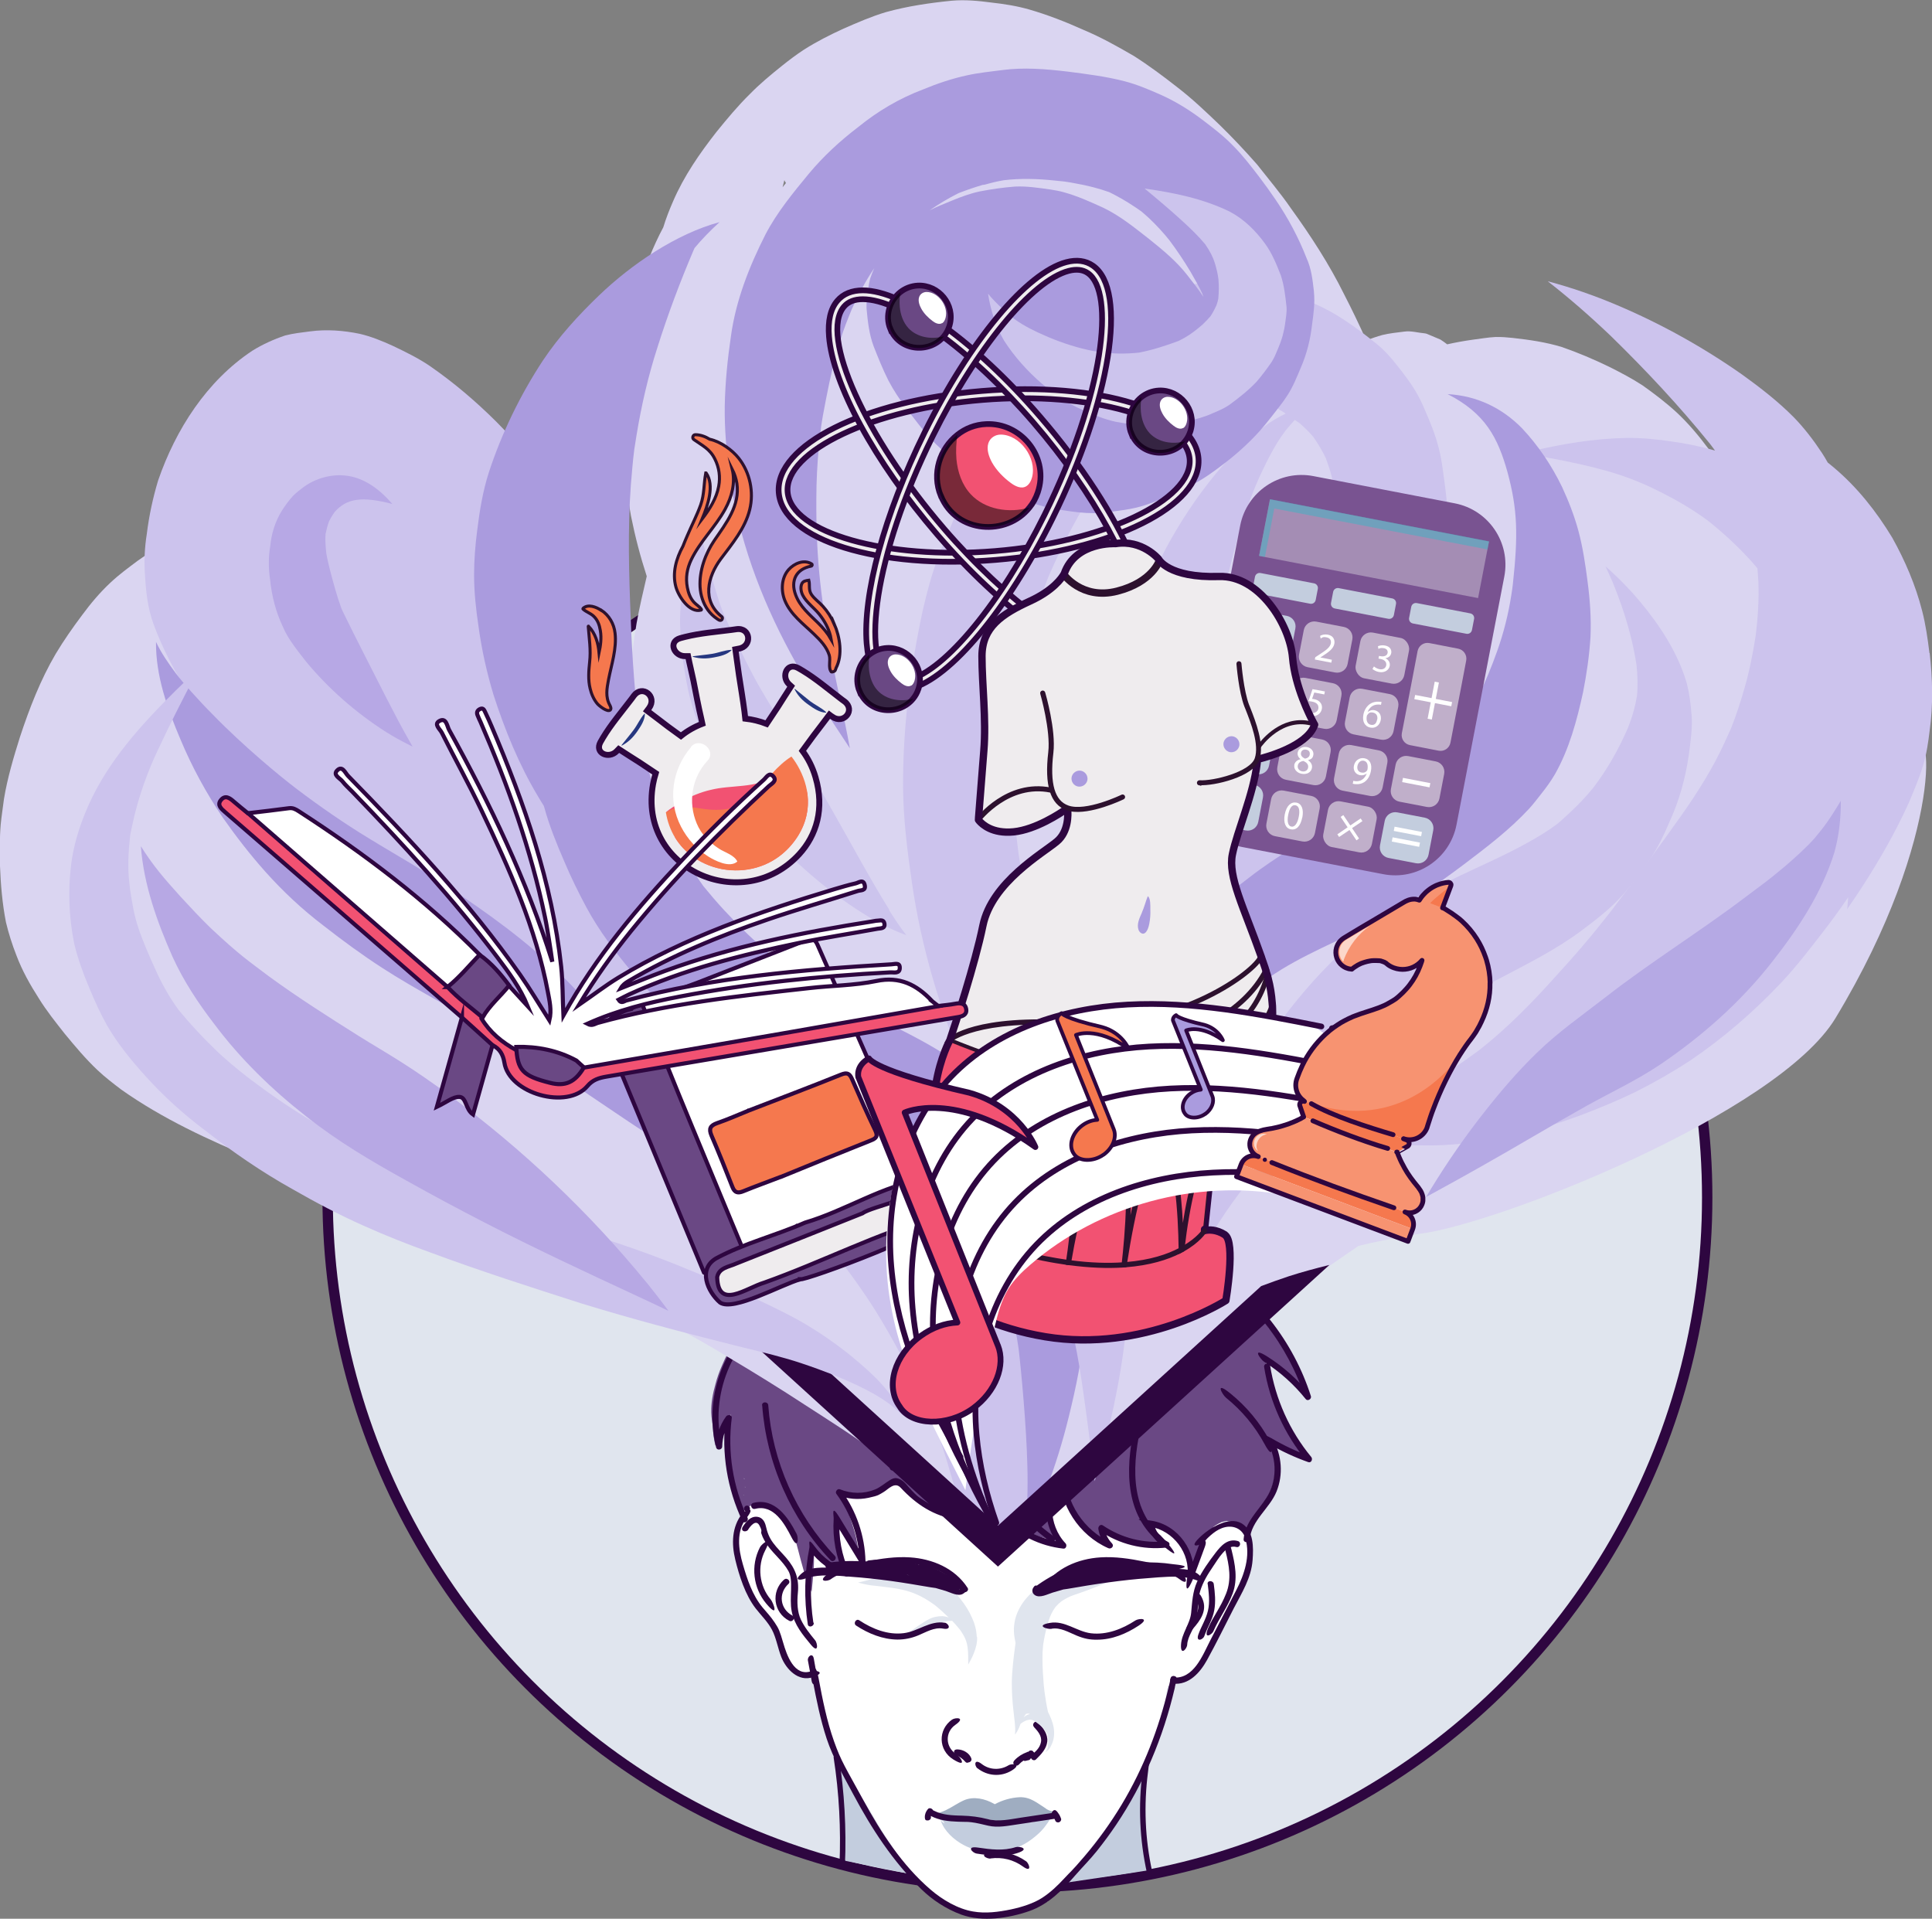 <?xml version="1.0" encoding="UTF-8"?><svg xmlns="http://www.w3.org/2000/svg" viewBox="0 0 1657 1645.5"><rect x="0" y="0" width="1657" height="1645.5" fill="#808080" stroke="none"/><defs><style>.cls-1,.cls-2,.cls-3,.cls-4,.cls-5,.cls-6,.cls-7,.cls-8,.cls-9,.cls-10,.cls-11,.cls-12,.cls-13,.cls-14,.cls-15,.cls-16,.cls-17,.cls-18,.cls-19{stroke:#2e0640;}.cls-1,.cls-5{stroke-width:3.2px;}.cls-1,.cls-5,.cls-20,.cls-16,.cls-17,.cls-18,.cls-19{stroke-linejoin:round;}.cls-1,.cls-21,.cls-22,.cls-15,.cls-23{fill:#f5784e;}.cls-2,.cls-3,.cls-4{stroke-width:4.9px;}.cls-2,.cls-3,.cls-4,.cls-21,.cls-6,.cls-24,.cls-7,.cls-8,.cls-9,.cls-10,.cls-11,.cls-12,.cls-13,.cls-14,.cls-15,.cls-25,.cls-26,.cls-27{stroke-miterlimit:10;}.cls-2,.cls-28,.cls-10,.cls-11{fill:#6a4884;}.cls-3,.cls-29,.cls-9,.cls-19,.cls-27{fill:#f25272;}.cls-4,.cls-6,.cls-30,.cls-13,.cls-25{fill:#efecee;}.cls-5,.cls-31{fill:#aa9bde;}.cls-21{stroke-width:2.6px;}.cls-21,.cls-24,.cls-20,.cls-26,.cls-27{stroke:#2d112e;}.cls-6{stroke-width:5.1px;}.cls-32,.cls-8,.cls-12,.cls-33{fill:#fff;}.cls-34{fill:#9fadc1;}.cls-35{fill:#b5a9e4;}.cls-36{fill:#b7a8e4;}.cls-37{fill:#b7a8e5;}.cls-38{fill:#a48db4;}.cls-39{fill:#c0afca;}.cls-40{fill:#ccc4ed;}.cls-41{fill:#ccc3ed;}.cls-42{fill:#c3cdde;}.cls-43{fill:#dad5f1;}.cls-44,.cls-7{fill:#e0e5ee;}.cls-45{fill:#2e0640;}.cls-46{fill:#263780;}.cls-47{fill:#795391;}.cls-48{fill:#3cb4c5;mix-blend-mode:multiply;}.cls-48,.cls-49{opacity:.5;}.cls-24{stroke-width:2.1px;}.cls-24,.cls-26{fill:#2d112e;}.cls-7{stroke-width:8.9px;}.cls-8,.cls-9,.cls-10{stroke-width:3.5px;}.cls-11,.cls-12,.cls-13,.cls-15{stroke-width:3.5px;}.cls-33,.cls-49{mix-blend-mode:soft-light;}.cls-14,.cls-20,.cls-16,.cls-17,.cls-18{fill:none;}.cls-14,.cls-17{stroke-linecap:round;}.cls-14,.cls-18{stroke-width:4.1px;}.cls-20,.cls-16{stroke-width:6.3px;}.cls-17{stroke-width:4.9px;}.cls-50{opacity:.3;}.cls-51,.cls-23{opacity:.8;}.cls-25{stroke:#f25272;}.cls-25,.cls-26{stroke-width:1.1px;}.cls-52{isolation:isolate;}.cls-19{stroke-width:5px;}.cls-27{stroke-width:3.2px;}</style></defs><g class="cls-52"><g id="Livello_2"><g id="Livello_4"><g><circle class="cls-7" cx="872.6" cy="1027" r="591.6"/><polygon class="cls-42" points="726.8 1503.8 977.8 1508.8 981.7 1523.7 980.1 1554.2 982.2 1584.7 985.8 1603.8 966.8 1606.8 912.8 1614.8 778.8 1606.8 724.8 1595.8 722.9 1556.7 718.8 1508.8 726.8 1503.8"/><g><g><path class="cls-44" d="M1068.5,1317.2c-2-5.9-6.8-10-13.2-10-6.4,.2-12.1,3.7-17.1,7.4-7,5.1-12.9,11.7-17.4,19.2-.6,1-1.1,2-1.6,3,.9-4.9,1.8-9.9,3.5-14.6-3.2,3.8-5.7,8.2-8.1,12.6-2.4,4.3-4.6,8.7-6.7,13.1-4.5,9.6-8.8,19.3-10.8,29.8-1,4.5-1.7,9-2,13.6-.2,3.9-.1,7.9-.3,11.8-.2,5.1-.4,10.2-.9,15.3,0,.1,0,.2,0,.3-.1,.6-.2,1.2-.3,1.9-.5,2.6-1.3,5.1-2.2,7.6-1,2.1-2.2,4.2-3.5,6.1-1.8,2.2-3.7,4.3-5.6,6.5-3.5,4.2-6.9,8.5-10.3,12.9-5.2,6.5-8.8,14.1-11.4,22-3,10.2-4.3,20.8-5.2,31.3-.6,7.6-1.5,15.3-2.5,22.9-1.2,8.9-.1,3.4-1.7,11.3-1.1,4.8-2.7,9.4-4.7,13.9,.3-.6,.5-1.3,.8-1.9-2.5,6.2-5.6,12.1-8.6,18-2.5,5.1-4.9,10.3-7.4,15.3-1.9,3.8-4.1,7.4-6.2,11.1-.5,.9-1,1.7-1.5,2.6,.8-.7,1.7-1.4,2.5-2.2,2.9-2.6,5.9-5.1,8.7-7.8,4.4-4.3,8.4-8.9,12.6-13.4,5.6-5.9,8.5-13.3,13.3-19.9,5.9-8,11.6-16.1,14.5-25.5,2.4-6.9,4.1-13.9,5.9-21,.8-.9,1.6-1.9,2.4-2.8,4.7-5.8,8.3-12.5,11.4-19.4,3.5-7.7,5.8-15.9,6.5-24.3,1-1.4,2-2.7,3-4.1,.7-4,1.4-7.9,2-11.9,0-.5,.4-.8,.8-.9,.1-.3,.4-.5,.7-.6,.2-.3,.4-.6,.6-.8,1.6-1.8,4.2-3,6.6-3,.9-2.2,1.8-4.4,2.3-6.7,1-4.3,1.6-8.7,1.8-13.1,.1-4.8-.4-9.5-1-14.2,.6-.7,1.3-1.3,2-1.9,1.2-1.1,3.7-2.7,6.3-5,3.3-3,6.2-6.4,8.3-10.4,4.3-8.3,2.8-17.9,2.9-26.9,0-8.4,2-14.4,3.6-17.6,2.3-4.3,5.2-8.2,8.5-7.9,1.1,.1,2.3,1.8,3.3,3.4,.3-7.1-4.8-8.2-9.8-6.8,.4-.5,.7-1,1.1-1.5,3.4-4.3,7-8.4,11.2-11.9,.4-.3,.9-.6,1.4-.9,.1,0,.3,0,.4-.1,0,0,0,0,0,0,0,0,0,0,0,0,.1,0,.3,.2,.4,.3,.4,.3,.8,.7,1.1,1.1,2.3,3.8,2,3.7,3.6,8.9,1.3,4.5,2,9,2.5,13.5,1.9-4.6,3.4-9.4,3.9-14.4,.6-4.4,.8-9-.6-13.3Zm-44,68.8s0,0,0,0c-.4,2.2-1,4.4-1.8,6.5-.8,2.6-2.9,6.1-5.2,10.7,0,0,0-.2,0-.2,0-.5-.1-1-.2-1.5,2.1-4.3,4.2-8.6,5.6-13.2,.7-2.1,1.2-4.3,1.7-6.5,0,1.4,0,2.8,0,4.2Z"/><path class="cls-44" d="M878.7,1502.5c-3.5,1.6-6.9,3.6-9.9,6.1-1.4,1.1-2.8,2.3-4,3.5-3.9,.7-6,1.1-9.8,1.3-4.8,.2-8.7,.4-12.5,0-.6-.5-1.2-1.1-1.7-1.6-2.2-2.2-4.4-4.5-6.9-6.4-3.6-2.7-7.8-4.8-12.2-5.2-2.6-.3-5.1,.5-7.5,1.6,3.2,.5,5.4,1,7.8,2.8,1.4,.9,4.3,3.7,6.3,6,1.9,2,3.4,4.2,5.4,6.2,2.6,2.4,6,4.8,9.7,6.2,.5,1.4,.9,2.9,1.3,4.3-.3,2.7-.1,5.4,.8,7.9,.2,.4,.3,.9,.5,1.3,.2,1.3,.6,2.5,1.4,3.5,1.4,1.8,3.7,2.9,6,3,.3,.1,.6,.3,.9,.4,2.3,.6,4.6-1.1,4.9-3.4,.5-3.7,.2-7.4,.3-11.1,0,0,0,0,0,0,.2-.3,.4-.6,.7-.9,.8-1.2,3.7-4.2,5.6-5.8,1.8-1.6,3.7-3.2,5.5-4.8,3.3-3.2,6.3-6.7,9.5-10,2.5-2.6,4.7-5.8,7.9-7.5-3.5-.3-6.8,1.3-9.9,2.7Zm-25.9,24.6c-.2-.2-.3-.5-.5-.8,.2,0,.3,0,.5-.1,.1,0,.2,0,.4,0-.1,.3-.2,.5-.3,.9Zm5.7-7.3c-.7,.3-1.5,.5-2.2,.6-.4,0-.8,0-1.2,.1-.5,0-1,0-1.5,0-.8-.1-1.6-.3-2.3-.6,.5,0,1,0,1.5-.1,2.4-.2,4.8-.9,7-1.9-.5,.6-.9,1.3-1.3,2Z"/><g><path class="cls-44" d="M886.6,1594.7c-1.2-.7-2.4-1.3-3.6-1.9,5.5-3.6,10-8.8,13.8-14.1,3.7-5.1,6.1-11,8.9-16.6-4.7,2.8-11,8.4-13.5,10.2-3.4,2.6-11.1,8.3-16.1,12.1-3.8,2.6-5.6,3.4-7.5,4.1-.1,0-.2,0-.3,.1-.6,0-1.1,0-1.7,0-3.6-.1-7.2,1.2-10.8,1,.8,.6,1.7,1,2.6,1.4-2.6,.6-5.2,1.2-7.8,1.9-.8,.2-1.7,.4-2.5,.7,2.3,.7,4.6,1.3,6.9,1.8,4.3,1,8.7,1.8,13.1,2,1.2,0,2.5-.1,3.7-.3,1.5,.9,2.9,1.9,4.3,2.8,5.4,3.6,6.9,4.9,12.4,10.6,2.8,2.9,5,6.2,6.5,8.9,.7,1.5,2,6.1,2.7,9.5,.2,.7,.3,1.4,.5,2.2,.9-2.8,1.8-5.7,2.2-8.7,1.7-10.2-5.5-22.3-14-27.7Z"/><path class="cls-44" d="M892.6,1572.1c0,0-.2,.1-.3,.2,.2-.2,.5-.4,.3-.2Z"/><path class="cls-44" d="M892.2,1572.4s0,0,0,0c0,0,0,0,.1,0,0,0,0,0-.1,0Z"/><path class="cls-44" d="M892.2,1572.4s0,0,0,0c-.2,.1-.1,0,0,0Z"/></g><path class="cls-44" d="M838.4,1588.9c-.4-.1-.8-.3-1.2-.5-2.7-1.2-5.4-2.5-7.9-4-4.9-3-10.1-5.6-14.9-8.7-1.8-1.1-3.7-2.2-5.5-3.2,.2,.3,.3,.6,.5,1,2.7,4.9,5.9,9.5,10.2,13,2.9,2.4,6.2,4.6,9.9,5.6,6.8,1.8,11.4,1.7,17.7-1.4-3-.4-6-.7-8.9-1.8Z"/><path class="cls-44" d="M769.9,1584.5c-2.9-4.8-6-9.5-8.8-14.5-3.4-6.5-4.2-8.3-5.9-12.8-2.3-6.8-3.3-14-4.4-21.1-.7-5.7-1.3-11.3-1.8-17-.5-6.9-1-13.7-2.1-20.5-2.1-12.6-6.3-24.8-10.9-36.6-2.4-5.8-4.7-11.7-7.5-17.3-5.2-10.1-11.3-19.7-16.1-30-7.8-16.1-11-23.7-16.9-38.9-1.5-3.9-3-7.8-4.5-11.7,1.6-10.4,.6-21.3-3.5-31-2.4-5.9-6.2-11.1-10.1-16.1-6.1-7.9-16.2-17.1-26.2-19-2.6-.5-5.5-1-8,.3,2.8,0,5.8,2.7,6.5,3.3,1.8,1.5,3.5,3.2,5,5,.1,.1-.3-.4-.4-.5,.3,.4,.7,.9,1,1.3-.2-.2-.3-.4-.5-.6,1,1.4,2,2.8,3,4.2,2.6,4,5,8.2,7.1,12.5,2,4,5,10,7,14.3-.4-.7-.9-1.5-1.5-2.1-.7-1-1.5-2-2.5-2.8-1.6-1.3-3.4-2.6-5.4-2.7-.3,0-.6,0-.9,0-1.3-3.2-2.4-7-5-9.2-.5-2.9-1.3-5.7-3.2-8-.7-.8-1.5-1.5-2.3-1.9-.2-1.1-.6-2.1-1.4-2.9-3.3-3-7.7,.9-9.1,4.2-1.6,3.4-2.4,7-2.5,10.7-.6,2.4-1,4.9-1.4,7.3-1.8,11.1-.4,22.9,4.4,33.1,2.6,5.6,6.7,10.4,11.2,14.5,3.2,3,6.8,5.7,10.4,8.2,.4,.3,.8,.5,1.2,.8-.4-.8-.7-1.6-1.1-2.4-4-8.3-6.8-14.3-8.1-18-1.2-3.2-2-6.5-2.6-9.9-.2-1.5-.4-2.3-.5-2.9,.2-7.2-.3-14.5-.1-21.7,0-1.4,0-2.8,.2-4.2v.4c0-.3,.1-1.4,0-.6,.2-1.1,.3-2.3,.9-3.2,.1-.1,.2-.2,.4-.3,1.8,0,4,3,8,6.1-2.3,1-3.5,4-2.1,6.2,1,1.6,2.9,2.2,4.3,3.3,.1,.1,.3,.2,.4,.3,1.4,1.2,2.6,2.4,3.6,3.7,.7,1.1,1.3,2.2,1.9,3.3,1,2.5,1.3,5.5,.6,9.6,0,.4-.2,.9-.2,1.3,.6-.7,1.3-1.4,1.8-2.2,1.4-1.8,2.3-3.8,2.9-6,.7-3,.5-6-.4-8.8,.4,.9,.7,1.6,.7,1.7,2.6,6.4,4.6,13.1,5.9,19.8,1.2,7.9,2.8,15.7,5.2,23.2,.3,.9,.5,1.8,.8,2.6,.1-.6,.3-1.2,.4-1.8,.9,12,2.8,24,5.6,35.7,2.6,11.4,7.1,22.2,11.3,33.1,2.3,6.1,4.3,12.4,6.6,18.5,2.5,7.1,5.5,14.1,8.1,21.1,2.4,6.6,4.5,13.2,6.2,20,1.3,5.1,2.7,10.2,4.4,15.2,.4,.9,.8,1.7,1.2,2.6,3,6.3,6.2,12.5,9.5,18.6,2.8,4.4,5.6,8.8,8.5,13.2,1.9,2.8,3.8,5.6,5.7,8.3,4.8,4.3,10,8.2,15.2,12,.7,.5,1.5,1.1,2.2,1.6-.5-.8-.9-1.5-1.4-2.3Zm-120.9-263.9c0-1.3,.2-2.6,.6-3.8,.3,0,.8,.2,1,.3,.6,.3,1.6,1.1,2.6,2.1-1.6-.2-3,.3-4.2,1.3Z"/><path class="cls-32" d="M1069.9,1321.4c-.8-4-2.7-7.8-6-10.4-4.4-3.4-10-2.9-14.7-5.4-4.8-2.5-8.6-6.6-12.7-10-4.4-3.5-9.1-6.8-13.9-9.8-9.9-6.1-20.3-11.1-31-15.6-21.4-9.1-43.6-16.4-66.3-21.8-45.9-10.9-93.5-14.4-140.5-11.1-23.1,1.6-46.2,4.6-68.8,9.6-17.8,3.9-36.2,9.9-50.2,22-5.8,5-10.3,11-13.5,17.9-1.1-1.1-2.9-1.4-4.3,0-13,12.8-17.8,31.3-15.9,49.2,1,9.2,3.5,18,7.3,26.4,4.3,9.3,10.7,16.8,17,24.9,3.7,4.8,6.7,9.9,8.8,15.6,2,5.5,3.5,11.2,5.9,16.6,3.9,8.6,11,16.3,20.8,17.2,2.3,.2,5-.1,6.6,1.8,1.6,1.9,2.1,4.8,2.8,7.1,1.6,5.5,3.2,10.9,5,16.3,3.6,11.1,4.1,26,8.5,36.9,8.7,21.4,22.4,38.4,34,58.4,11.3,19.5,23.7,38.8,38.2,56.1,6.6,7.9,14,15.2,22.8,20.7,9.5,5.9,20.2,8.6,31.4,9.1,6.1,.3,12.3,0,18.4-.4,5.9-.4,12-3.1,17.7-4.3,10.7-2.4,18.8-6.8,26-14.7,14.6-16.1,28.3-33.3,41.4-50.6,13.3-17.6,25.6-36,35.4-55.8,9.6-19.4,16.8-40,19.8-61.4,.3-2.4,.5-4.9,1-7.3,.7-3.1,2.6-4.1,5.4-5.1,4.6-1.5,8.9-3.3,12.8-6.2,7.7-5.8,13.2-14,17.8-22.3,11.3-20.3,22.1-41.8,29-64,2.9-9.2,6-19.5,4.1-29.2Z"/><path class="cls-42" d="M901.5,1556.7c-5.4,2.4-11,4.5-16.7,6.3-8.2-.7-16.5-1.2-24.8-1.4-8.4,0-16.8,.7-25.2,1.2-1.8-.1-3.7-.2-5.5-.2-.2,0-.4-.1-.6-.2-2.7-.7-5.4-1.2-8.1-1.6-4.3-2.2-8.9-4-13.8-3.9-1,0-2,.1-3,.2,1.2,.6,2.5,1.1,3.7,1.8,.5,.3,1,.7,1.5,1.1-1.2,0-2.4,0-3.6,0,1.3,.7,2.5,1.4,3.8,2.1,.3,.6,.6,1.1,.9,1.7-1.2-.8-2.3-1.6-3.3-2.5,3.1,9.1,11.2,16.4,19.5,20.9,7.1,3.8,15.1,5.8,23.1,5.7,7.9,.3,15.9-.6,23.2-3.6,4.4-1.7,8.5-4.2,12.3-7,3.7-2.8,7.2-5.8,10.2-9.4,2.4-3.2,5.1-6.4,6.5-10.1-.5,.4-1,.8-1.6,1.1,.5-.7,1.1-1.4,1.6-2.1Z"/><path class="cls-34" d="M897,1551c-7.4-4.7-13.3-10.1-22.7-9.7-7.4,.4-14.6,2.5-21.1,6-.2-.2-.5-.3-.7-.4-7.6-4.3-17.4-6.6-25.7-3-5.4,2.4-10.2,5.9-15.6,8.5-2.9,1.4-6.9,2.7-10.9,4,5.4,1.4,11.1,2.1,16.7,1.1,1-.2,2.1-.4,3.1-.6,8.9,1.5,17.9,3.3,27,3.6,.4,0,.8,0,1.2,0,6,1,12.1,1.6,18.2,1.3,9.4-.8,18.8-2.5,27.7-5.6,4.3,.8,8.6,.6,13-2.3-4.2-.1-6.9-.7-10-2.7Z"/><path class="cls-28" d="M1112.1,1241.2c-2.5-5.3-5.1-10.4-7.6-15.7-3.7-7.7-6.2-13.5-7.7-17.2-3.3-7.8-6.3-15.7-9.3-23.7-.2-2-.5-4-.7-6.1-.4-3.8-.8-7.7-1.3-11.5,3,1,6.1,1.9,9.1,2.7,6.5,7,13.1,13.9,19.9,20.6,1.9,1.9,3.9,3.8,5.9,5.7-1.9-6-4-12-6.4-17.9-4.3-10.2-9.1-20.3-16.2-28.9-2.9-3.6-6.1-7-9.5-10.1-4.7-8-10.6-15.1-17.4-21.4-3.4-3.2-7.1-6.1-11-8.8-.4-1.4-.8-2.8-1.3-4.2-.3-1-.6-2-.9-3,0,0,0,0,0,0-.4-4.3-.7-8.8-1-12.2-.2-2.2-.4-4.3-.6-6.5-1.6,4.2-3.1,8.4-4.5,12.6-.5,1.5-1,3-1.4,4.4,0,0,0-.1-.1-.2,0,.2,0,.4,0,.6-.1,.4-.2,.8-.4,1.2-.6-.2-1.2-.3-1.9-.3-1.1-.3-2.3-.3-3.4,0-1.1,0-2.2,.3-3.2,.9-5.2,1.6-7.1,7.2-9.2,11.7-1,2.2-2,4.3-3,6.5-1,.6-2.1,1.2-3.1,1.7-14.2,8.1-27.5,17.7-39.7,28.6-15,13.5-27.1,29.9-37,47.6,1.7-5.5,3.3-10.9,4.8-16.4,.1-.5,.3-1.1,.4-1.6-.7,.8-1.5,1.6-2.2,2.3-4.8,5.1-9.4,10.4-13.7,16-4.8,6-8.9,12.7-12.1,19.7-.2,0-.4,.2-.6,.2,.1-.7,.3-1.6,.4-2.6,1.2-6.6,2.4-13.3,4.2-19.7,.2-.8,.4-1.5,.7-2.2-1.1,1.1-2.2,2.2-3.2,3.4-4.1,4.7-7.6,9.8-10.8,15.1-2.9,4.8-5.3,9.8-7.2,15-2,1.4-4,2.8-5.9,4.2,.8-2,1.6-4.2,2.4-6.5,.5-1,1-1.9,1.5-2.9,.2-.4,.4-.9,.7-1.3-.3,.2-.6,.4-.8,.5,0-.2,.1-.3,.2-.5,.3-.8,.6-1.6,.9-2.4-1.1,.9-2.2,1.9-3.3,2.8-2.3,2.1-4.6,4.2-6.7,6.5-2.7,2.1-5.2,4.3-7.6,6.7-6.5,6.4-12.4,14.1-16.1,22.7-3.8,3.8-6.6,8.7-7.6,14-.4-1.5-.6-3.1-.7-4.6-.7,1.3-1.3,2.7-1.7,4.1-7.4-4.9-14.9-9.8-22.2-14.8-.2-.1-.4-.3-.6-.4-.7-.7-1.3-1.4-2-2.1-1.5-1.6-3-3.1-4.6-4.6,.2,.7,.4,1.4,.6,2.1,0,.2,0,.3,.1,.5-11.4-8.1-16.5-12.1-28.2-21.7-10.9-9-21.3-18.7-32.2-27.8-12.4-10.5-25.2-20.6-37.8-30.8-14.5-12.2-29.1-24.3-44-35.9,1.3-3.9,2.6-7.8,3.8-11.7,.2-.2,.3-.3,.5-.5,1.2-1.2,2.4-2.4,3.5-3.6-1,.4-2.1,.8-3.1,1.2,1-3,1.9-5.9,3-8.8,.3-1,.7-1.9,1-2.9-1,.9-2,1.8-2.9,2.7-3.4,3.2-6.5,6.7-9.6,10.2-1.3,.2-2.6,.4-4,.7,0,0,0-.1,0-.2,.4-.3,.8-.6,1.2-1,.2,0,.4,0,.5,0-.1,0-.2-.2-.3-.2,.5-.4,1-.8,1.5-1.2-.9,0-1.9,.2-2.8,.4-.6-.3-1.2-.6-1.9-.7-.5-.3-1.1-.5-1.7-.5-.1,0-.3,0-.4,0-.6,0-1.3-.1-1.9-.1,.3-.9,.4-1.8-.1-2.7-.3-.5-.7-.9-1.3-1.1,1.5-1.5,3-3,4.5-4.6-11.8,2.8-20.9,8-27.7,16.5-1.7,1-3.3,2.1-4.9,3.3-15.5,10.9-25,23.7-32.2,41.1-2.2,5-4,10.2-5.4,15.5-2.2,7.9-3.8,16-3.6,24.2,.2,4.1,.7,8.1,1.5,12.1,0,5.6,.8,11.1,2.1,16.5,1.9-6,3.9-11.8,6-17.7,0,2,.1,4.1,.2,6.1,.6-1.3,1.2-2.5,1.8-3.8,1.9-3.9,3.7-7.9,5.5-11.8,0,.3-.1,.7-.2,1-4.2,12.6-5.5,23.5-1.8,36-.1,7.3,1,14.5,2.9,21.5,1.7,6.1,4.3,11.9,7.2,17.5,0,.4-.1,.7-.2,1.1,0,.1,0,.3,0,.4,0,.2,0,.4,0,.5,0,.5-.2,.9,0,1.4,0,0,0,.2,0,.2,0,0,0,0,0,0,0,0,0,0,0,0,.1,.8,.7,1.5,1.4,2-.2,.5-.4,1-.6,1.5,.4-.3,1-.7,1.6-1.1,.2,0,.4,0,.7,0,1.7,0,2.5-1,3-2.3,.5-.3,.9-.5,1.2-.5,4-1.5,6.3-2,9.4-2.1,2.1,.5,4.4,1.1,7,1.9,1.6,.5,3.1,1,4.4,1.4,1.4,1.3,2.9,2.5,4.4,3.7,.1,0,.2,.2,.4,.3,2.6,2.9,5.2,5.7,8.1,8.4,.9,.9,1.8,1.7,2.7,2.5,2,6.8,3.8,13.6,5.6,20.4,3.3,12.4,6.2,25.1,11.8,36.7,1.1-11.5,2.6-23.1,1.8-34.6,3,3,6.3,5.7,9.8,8.1,2.7,1.8,5.5,3.5,8.5,5,1.5,.7,3,1.5,4.6,1.9,.7,.7,1.4,1.5,2.1,2.2-3.3-10.2-5.5-20.7-7-31.4-.2-1.4-.4-2.7-.6-4.1,.5-2.1,1.1-4.2,1.6-6.3,1.8,2.5,3.7,4.9,5.6,7.4,1.7,2.2,3.4,4.4,5.2,6.6,.1,.2,0,.1,0,0,2.1,2.7,5.8,8.1,8.9,12.3-.7-4.5-1.3-9-2.3-13.5-1.1-4.8-2.6-9.4-4.1-14.1-2.7-8.6-5.9-17.1-9.8-25.2,0,0,0-.2,0-.3,1.1,.3,2.2,.6,3.3,.8,7.4,1.8,15,2.2,22.5,.4,3.6-.8,7.2-2.1,10.4-3.9,2.2-1.2,4.1-2.7,5.6-4.7,1.9-.7,3.8-1.6,5.6-2.5,.4-.2,.8-.4,1.2-.7,8.6,11,18.7,20.1,32.8,25.3,3.4,1.3,6.8,2.5,10.3,3.3,.3,0,.6,.1,.9,.2-.7-.7-1.5-1.5-2.2-2.2-1.6-1.7-3.3-3.3-4.9-4.9,.3,0,.6,.2,.9,.3-.6-.7-1.3-1.4-1.9-2.1-2.3-2.6-4.7-5.1-7.1-7.5-.2-.3-.4-.6-.6-.8,6.2,4.2,12.9,7.7,19.9,10.2,13.1,4.4,27.2,5.4,41,5.3,4.2,4.9,9,9.2,14.7,12.7,3.5,2.2,7.2,4.1,11,5.7,1.6,1,3.2,1.9,4.9,2.7,2.4,1.1,5,1.9,7.6,2.5,1.8,1.3,3.6,2.4,5.7,3.2,1.7,.7,3.6,1.1,5.5,.9-1.5-.6-2.6-1.7-3.7-2.8,0,0,0,0,0,0,1.1,.9,2.3,1.8,3.7,2.4-3.6-6.1-4.4-13.5-6.1-20.7-.2-.9-.4-1.8-.7-2.7,.7-3.7,1.4-7.4,1.8-11.1,.7-6.3,.8-12.7,1.5-19.1-.5,.6-1,1.2-1.4,1.9,.9-1.8,2-3.8,3.4-6.4,.2,1.1,.4,2.2,.6,3.3,2.6,11.2,7.6,21.9,14.7,31,6.4,8.7,14.4,16.1,23.5,21.9-.5-.9-1-1.8-1.5-2.7,1.2,1.3,2.4,2.4,3.8,3.5-1.3-3.8-2.3-7.7-3.6-11.5,.6,.3,1.3,.6,1.9,.8,2,1.2,4.8,2.8,7.3,3.6,3.4,2.9,7.2,5.3,11.3,6.9,6.6,2.4,18.9,4.2,25.9,.9,2.2,1,4.5,1.8,6.8,2.4-1.5-1.6-2.9-3.2-4.1-4.7,.5,.2,.9,.3,1.4,.4-2.7-2.9-4.5-6.5-6.6-9.7-1.3-2.1-2.6-4.2-3.8-6.3,.8,.3,1.7,.6,2.5,.9,6.4,4.1,12.8,8.1,19.5,11.6,.3,.2,.7,.3,1,.5,1,1.2,1.6,2.2,5.5,7.6,4.6,6.6,8.5,13.8,10.7,21.1,.6-2.4,.9-4.8,1-7.3,5-10.4,11.6-19.8,17.2-29.8,0,0,0,0,0,0,.5-.3,1.2-.8,2.1-1.4,1.4-.9,2.8-1.6,4.3-2.3,.3-.1,.6-.2,.8-.3,1.8-.5,2.9-.8,3.8-.9,1.3,.2,2.5,.4,3.8,.7,4.4,1,7.9,2.2,10.5,4.1,0,.3,0,.6,0,.9,.1-.2,.3-.4,.4-.6,1.6,1.3,2.3,3,3.4,4.8,0-2,.2-4-.4-5.9,0,0,0,0,0,0,.4,.4,.8,.8,1.3,1.3-.1-.5-.2-1-.4-1.5,1.1-.5,1.7-1.8,2.4-2.8,.4-.6,.7-1.2,1.1-1.9,1.1-1.4,2.1-2.9,3-4.7,.5-1,1-2,1.4-3.1,4.4-5.1,8.4-10.6,11-16.8,5.1-11.5,5.4-24.4,3.4-36.6-.1-.8-.2-1.6-.4-2.3,.2,0,.4,.2,.5,.2,5.7,2.2,11.6,4.7,17.7,4.9-.6-.3-1.1-.7-1.6-1.1,3,1.4,6.1,2.6,9.3,3.6-2.2-2-4.2-4.1-6.1-6.3Zm-474.5,41.4c0-.3,0-.6,0-.8,0,.1,.1,.2,.2,.3,0,.2-.2,.3-.2,.5Zm.5-14.4c0-.2,0-.4,0-.6,.2,.3,.4,.7,.6,1-.2-.1-.4-.3-.6-.4Zm.8,7.4c0,0,0-.2,0-.3,0-.1,0-.2,0-.3,.1,.2,.2,.3,.4,.5,0,0-.2,0-.3,0Zm223.2,2.1c.7,0,1.4,.1,2.1,.2,0,.8,0,1.5,0,2.3-.7-.8-1.5-1.7-2.2-2.5Zm93.6-52.9c0-.4,0-.8,0-1.2,.2-.2,.3-.4,.5-.6-.1,.6-.3,1.2-.4,1.8Zm20.2,65.9c-.2-.4-.4-.8-.6-1.2,0-.1-.1-.3-.2-.4,1.2,.7,2.3,1.5,3.4,2.2-.9-.3-1.7-.5-2.6-.7Z"/><path class="cls-45" d="M636.5,1298.1c-8.9,11.4-9.2,25.8-5.9,39.4s8.5,30.3,17.6,42c4.7,6,10.3,11.4,13.9,18.2s5,15.7,8,23.4c4.2,10.6,14.8,21.5,27.1,17.2s1.8-6.2-1.4-5.1c-14.7,5.1-21.1-14.1-24.1-24.4s-3.7-11.9-7.2-17.2-7-8.9-10.6-13.2c-8.7-10.6-13-23.9-16.8-36.9-3.8-13-5.8-28.2,3.1-39.6s-1.6-6.4-3.7-3.7h0Z"/><path class="cls-45" d="M1031.9,1322.9c5.3-5.4,11.2-11.5,18.9-13.2s14.9,1.7,17.3,9.6c4.5,15.2-.9,31.1-7.8,44.4-7.5,14.4-14.9,28.9-22.4,43.3-6.5,12.7-14.2,33.3-31.8,31.6-3.4-.3-3.3,4.9,0,5.3,13.6,1.4,23.1-9.4,29.1-20.2,8-14.5,15.3-29.5,22.9-44.3,6.9-13.3,15.1-26.2,16.2-41.5,.8-10.7,1.1-25.3-9.5-31.5s-27.4,3.6-36.6,12.8,1.3,6.1,3.7,3.7h0Z"/><path class="cls-45" d="M1007.6,1447.1c.5-2.2,.9-4.3,1.4-6.5s-.4-2.8-1.8-3.2-3,.4-3.2,1.8c-.4,2.2-.9,4.3-1.4,6.5-.7,3.3,4.4,4.7,5.1,1.4h0Z"/><path class="cls-45" d="M697,1440.8c3.2,16.9,6.6,33.9,12,50.3,5.5,16.6,14.4,31.9,22.6,47.3,15.9,29.9,34.1,57.8,58.4,81.6,9.7,9.5,21.7,17.3,34.5,22,18,6.5,40.7,3.1,58.4-3.1,16.2-5.7,28.4-18,39.4-30.7,6.2-7.1,12.8-13.7,18.7-21.1,5.7-7.2,11.2-14.6,16.3-22.2,23.8-35.4,40.4-75.2,50.1-116.7,.8-3.3-4.3-4.7-5.1-1.4-8.3,35.4-21.5,69.5-40.2,100.7-9.4,15.6-20,30.5-31.9,44.4s-11.6,12.7-17.4,19-11.9,12.1-19,16.7-17.2,7.9-26.7,9.9c-10.6,2.2-21.8,3.7-32.5,1.8-13.1-2.2-26.4-10.1-36.4-18.7-24.4-20.9-42.6-49-57.8-76.9s-18.9-32.9-25.1-50.4-9.8-35.7-13.2-53.9-5.7-1.9-5.1,1.4h0Z"/><path class="cls-45" d="M647.6,1294c15.9-4.1,25.2,12.6,31.2,24.3s6.1,.4,4.5-2.7c-7.2-14.1-18.7-31.5-37.2-26.7-3.3,.8-1.9,5.9,1.4,5.1h0Z"/><path class="cls-45" d="M640.7,1296.5c3.4,0,3.4-5.3,0-5.3s-3.4,5.3,0,5.3h0Z"/><path class="cls-45" d="M902.5,1554.8c-8.9,1.3-17.9,2.7-26.8,4s-19,3.8-28.5,1.3c-7.4-1.9-14.5-2.8-22.1-3-8.2-.2-16.5-.4-24-4.2s-5.7,3-2.7,4.5c7.3,3.8,15.2,4.6,23.4,4.9,3.9,.1,7.8,.1,11.6,.5s9.3,1.8,14.1,2.9c8.6,2,17.3,0,25.8-1.2,10.2-1.5,20.4-3.1,30.6-4.6s1.9-5.6-1.4-5.1h0Z"/><path class="cls-45" d="M837.5,1589.6c11.7,1.8,23.5,3.3,35-.4s1.8-6.1-1.4-5.1c-10.5,3.4-21.4,2-32.2,.4s-4.7,4.6-1.4,5.1h0Z"/><path class="cls-45" d="M886.7,1481c3.3,3.6,7.1,7.7,6.1,13s-4.7,8-7.9,11.1c-2.4,2.4,1.3,6.1,3.7,3.7,4.3-4.2,8.9-9,9.6-15.2s-3.5-11.8-7.7-16.3c-2.3-2.5-6,1.2-3.7,3.7h0Z"/><path class="cls-45" d="M880.9,1502.6c-4.1,1.5-7.8,3.8-10.8,7s1.4,6.2,3.7,3.7,5.2-4.5,8.5-5.7,1.8-6.3-1.4-5.1h0Z"/><path class="cls-45" d="M880.9,1504.5c-.9,.2-1.7,.4-2.6,.6-1.3,.3-2.3,1.9-1.8,3.2s1.8,2.2,3.2,1.8,1.7-.4,2.6-.6c1.3-.3,2.3-1.9,1.8-3.2s-1.8-2.2-3.2-1.8h0Z"/><path class="cls-45" d="M885.5,1507.8c3.4,0,3.4-5.3,0-5.3s-3.4,5.3,0,5.3h0Z"/><path class="cls-45" d="M884.2,1507.8c3.4,0,3.4-5.3,0-5.3s-3.4,5.3,0,5.3h0Z"/><path class="cls-45" d="M884.2,1506.5c3.4,0,3.4-5.3,0-5.3s-3.4,5.3,0,5.3h0Z"/><path class="cls-45" d="M816.7,1474.6c-12.4,8.6-12.1,26.3,.9,34.3s5.6-2.8,2.7-4.5c-9.5-5.8-10.1-18.8-.9-25.2s.1-6.5-2.7-4.5h0Z"/><path class="cls-45" d="M824.7,1506.6c1.7,.3,2.9,1.2,3.4,2.9l4.8-2c-2.1-4.3-6.5-6.9-11.3-7.2s-3.7,3.8-1.3,4.9,5.5,3.2,7.6,5.7,5.9-1.2,3.7-3.7-5.4-5-8.7-6.5l-1.3,4.9c3,.2,5.4,2,6.7,4.6s5.7,.8,4.8-2-3.7-5.9-7.1-6.6-4.7,4.5-1.4,5.1h0Z"/><path class="cls-45" d="M838.4,1516.5c8.5,6.7,20,7.6,29.3,1.9s.2-6.3-2.7-4.5c-7.2,4.4-16.3,4.1-23-1.1s-6.4,1.6-3.7,3.7h0Z"/><path class="cls-45" d="M1061.7,1321.6c-8.8-2.5-14.6,4.1-19.4,10.4s-11.7,15.6-15.6,24.5c-3.9,8.8-4.2,17.3-5.1,26.7s-8.2,17.6-8.7,27.4,5.1,3.4,5.3,0c.4-7.7,6.2-13.9,7.9-21.3s.8-16.6,3.2-24.6,6.6-14.7,11.1-21.3c4.2-6,11.2-19.2,19.9-16.7,3.3,.9,4.7-4.1,1.4-5.1h0Z"/><path class="cls-45" d="M1035.8,1358.4c.9,7.6,2,15.4,.2,23s-5.8,13.4-8.2,20.3,4,4.6,5.1,1.4c2.6-7.5,7.1-14.2,8.5-22s.6-15.1-.4-22.6c-.4-3.3-5.7-3.4-5.3,0h0Z"/><path class="cls-45" d="M641.7,1311.7c1.8-2.8,6.6-9.1,9.6-3.5s1,4.8,1.7,7c1.2,3.8,3.3,7.3,5.6,10.6,5.5,7.4,13,13.4,17.6,21.5s.5,22.9,2.8,34.6,9.5,20.1,16.4,28.5,5.9-1.1,3.7-3.7c-4.5-5.5-9.1-11.2-12.2-17.7s-3.4-14.8-2.6-23c1.2-12.2-2.2-20.9-10-30-3.7-4.3-7.8-8.2-11.2-12.8s-5-8.9-6.2-14.2c-.9-4-3-7.7-7.5-8.2-5.7-.6-9.4,4.1-12.2,8.3s2.7,5.5,4.5,2.7h0Z"/><path class="cls-45" d="M672.4,1354.7c-11.4,10.2-9.1,28.3,4.5,35.3,3,1.6,5.7-3,2.7-4.5-10.6-5.6-12.3-19-3.4-27.1,2.5-2.3-1.2-6-3.7-3.7h0Z"/><path class="cls-45" d="M849.6,1593.8c10-1.3,19.5,1,27.7,6.9s5.4-2.6,2.7-4.5c-8.9-6.3-19.6-9-30.4-7.6s-3.4,5.7,0,5.3h0Z"/><path class="cls-45" d="M795.8,1551.5c-1.7,2-2.7,4.4-2.6,7.1s1.2,2.6,2.6,2.6,2.7-1.2,2.6-2.6,.2-2.4,1.1-3.4,1.1-2.7,0-3.7-2.8-1.1-3.7,0h0Z"/><path class="cls-45" d="M904.1,1559.2c.4,.8,.7,1.6,1.1,2.4,.5,1.2,2.2,1.6,3.3,1.1s2-1.9,1.5-3.1c-.8-2.3-2-4.4-3.6-6.2s-2.8-1-3.7,0-.9,2.6,0,3.7,1.8,2.5,2.3,3.9l4.8-2c-.4-.8-.7-1.6-1.1-2.4-.6-1.3-2.5-1.6-3.6-.9s-1.5,2.3-.9,3.6h0Z"/><path class="cls-45" d="M1051.1,1330.3c3.1,12.3,5.3,24.1,.5,36.3s-11,19.4-15.4,29.6,3.2,5.8,4.5,2.7c4.8-11.1,12.3-20.9,16.5-32.3,4.6-12.5,2.1-25-1-37.6s-5.9-1.9-5.1,1.4h0Z"/><path class="cls-45" d="M1026.8,1373.9c3.2,7.4-2.9,14.3-7.5,19.4s1.5,6.3,3.7,3.7c6.5-7.3,12.6-15.8,8.3-25.8s-5.9-.4-4.5,2.7h0Z"/><path class="cls-45" d="M651.8,1326.9c-8.2,15.8-5.9,35,5.5,48.5s5.9-1.2,3.7-3.7c-9.9-11.7-11.7-28.6-4.7-42.1s-3-5.7-4.5-2.7h0Z"/><path class="cls-45" d="M692.9,1424c1.1,5.8,2.2,11.6,3.2,17.5s5.7,1.9,5.1-1.4c-1.1-5.8-2.2-11.6-3.2-17.5s-5.7-1.9-5.1,1.4h0Z"/><path class="cls-44" d="M937.4,1353.8c-6.3,.2-12.6,.2-18.8,.7,.7-.4,1.5-.7,2.2-1.1-5.9-.3-11.9-.3-17.5,1.6-15.2,5.3-28.4,17.7-32.6,33.5-.8,3.6-1.3,7.3-1.1,11,.2,3.2,.7,6.4,1.4,9.5,0,0,0,0,0,0-.3,2-.3,2.6-.8,6.1-.6,3.8-2.4,19.4-2.4,27.2-.1,8.6,.5,17.2,1.5,25.8,.6,6.2,1.8,12.3,1.3,18.5,0,.3,0,.7,0,1,1.3-1.8,2.4-3.7,3.3-5.7,.5-1.2,1-2.4,1.4-3.6,4.3-3.2,8-4.3,10.8-2.9,2.4,1.2,8.1,5.3,10.5,9.4,.4,.6,.8,1.3,1.1,2,0-.4,0-.8,.1-1.2,1.1,3.5,1.5,7.2,.9,12,0-.3,0,.6-.1,.8,0,.5-.2,1-.4,1.4-.2,.5-.4,.9-.7,1.4-.3,.5-.6,.9-.9,1.3,.5-.2,1-.5,1.4-.9,1.9-1.2,2.9-3.2,3.8-5.2,2.4-4.7,2.7-10.2,1.8-15.4-.9-4.5-2.7-8.8-4.8-12.9-1.3-5.8-2.2-11.6-3-17.5-.6-3.5-2.6-27.1-1.3-38.1,0-.9,.2-1.9,.3-2.8,.8-5.2,1.9-10.3,3.3-15.4,2.2-7.5,2.5-7.8,3.6-10.3,1-2,2.1-3.9,3.4-5.7,0,0,0,0,0,0,1.6-1.8,3.3-3.5,5.2-5,8.3-5.5,11.7-5.4,22.8-9.7,4.7-1.7,9.2-3.6,13.8-5.4,3.7-1.5,7.2-2.5,11-2.6-6.5-2.7-13.7-2.1-20.5-2Zm-59.4,118.9c.6-.9,1.2-1.8,1.8-2.7,1.2-.6,2.3-.6,3.6,0-2,.3-3.8,1.3-5.4,2.8Z"/><g><path class="cls-44" d="M798,1395.2s0,0,0,0c0,0,0,0,.1,0,.7-.3,.1,0-.2,0,0,0,0,0,0,0,0,0,0,0,0,0Z"/><path class="cls-44" d="M837.7,1403.6c-.2-5.5-1.6-10.9-3.9-15.9-2.6-6-6.1-11.5-10.2-16.6-8-10.5-18-17.5-30.8-20.8-5.4-1.4-11-2.1-16.6-2-8.1,.3-16,2.1-23.8,4.3-2.4,.7-4.7,1.5-7,2.2-3.1,1-6.4,1.6-9.5,2.4,2.7,.7,5.4,1.4,8.1,1.9,3.2,.6,6.5,.8,9.7,1.2,7.6,.9,4.5,.6,12.5,1.6,14.4,2.2,23.4,5.9,35.4,14.5,4.2,3.4,8.2,7,12.1,10.8-3.4-1.3-7-1.5-10.7-.7-4.1,.6-7.8,2.8-11.2,5-2.5,1.5-4.9,3.3-7.3,4.9-1.4,.9-2.7,1.8-4,2.7,.3,0,.6,0,.8,0,5.4,0,13.1-2.1,16.8-3.8,0,0,0,0,0,0,0,0,0,0,0,0,0,0-.1,0-.1,0,0,0,0,0,.1,0,1.4-.6,2.8-1.2,4.2-1.8,.5-.2,1-.4,1.5-.6,4.9-2.1,8.3-2.9,12.8-2.9,1.2,1.2,2.3,2.4,3.4,3.7,4,4.8,2.5,2.5,5.9,7.9,.8,1.3,1.5,2.7,2.1,4.1,.5,1.3,1,2.6,1.3,4,1,4,1.1,9,1.1,14.9,0,1,0,2,0,3,1.7-3.1,3.4-6.2,4.7-9.5,1.9-4.6,3.2-9.5,2.9-14.4Z"/></g><path class="cls-45" d="M899,1364.2c10.5-16.2,30-23,48.6-23.5s22.3,1.5,33.2,3.7c10.2,2.1,22.3,3.5,30.8,9.9s5.3-2.5,2.7-4.5c-9.2-6.9-22.1-8.4-33-10.6-12.3-2.5-24.9-4.4-37.5-3.6-19.2,1.2-38.6,9.3-49.3,25.9-1.9,2.9,2.7,5.5,4.5,2.7h0Z"/><path class="cls-45" d="M886.8,1360.8c-2,2.2-1.9,5.4,.8,7.2,4.3,2.8,11-.9,15.2-2.2,13.3-4.1,26.8-7.3,40.5-9.7,13.8-2.4,27.8-3.9,41.8-4.6,6.8-.3,13.6-.4,20.4-.3s14.4-.8,19.2,3.5l2.6-4.4c-9.6-3.5-19.8-3.4-29.9-2.8-12,.7-24,1.8-36,3.2-11.3,1.3-22.5,2.9-33.7,4.8-12.1,2-24,4.4-36.3,3.5l1.3,4.9c8.9-6.3,18.6-11.5,28.8-15.5l-2-4.8c-7.1,4.1-14.3,8.2-21.4,12.2s-1.4,4.1,.6,4.8c3.6,1.2,6.9,.1,10.4-.9,4.2-1.3,8.3-2.6,12.5-3.8,8.7-2.5,17.5-4.8,26.3-6.6,18.5-3.8,37.6-5.5,56.4-2.7v-5.1c-21.6,3.4-43.3,5.9-65.2,7.5l.7,5.2c16-2.1,31.9-4.3,47.9-6.4,2.6-.3,2.5-4.7,0-5.1-26.6-4.5-53.3,1.5-78.5,10l1.4,5.1c18.9-7.5,38.8-11.9,59.1-13.1,3.5-.2,3.3-4.9,0-5.3-20.5-2.4-41.3,1-60,9.7-2.8,1.3-.8,5.5,2,4.8,25.8-5.9,52.1-8.7,78.6-8.4,3.4,0,3.4-5.2,0-5.3-26.9-.3-53.8,2.5-80,8.6l2,4.8c17.9-8.3,37.8-11.3,57.4-9v-5.3c-20.8,1.2-41.2,5.6-60.5,13.3s-1.9,6.2,1.4,5.1c24.2-8.1,50.1-14.4,75.7-10v-5.1c-16,2.1-31.9,4.3-47.9,6.4-2.9,.4-2.3,5.4,.7,5.2,22.3-1.7,44.5-4.2,66.6-7.7s2.5-4.7,0-5.1c-17.3-2.6-34.6-1.6-51.8,1.3-8.9,1.5-17.7,3.6-26.5,6s-8.4,2.4-12.6,3.6-10.4,4.6-14.7,3.1l.6,4.8c7.1-4.1,14.3-8.2,21.4-12.2s.8-5.9-2-4.8c-10.6,4.2-20.7,9.4-30,16s-1.4,4.7,1.3,4.9c10.8,.7,21.4-.9,32-2.8,12-2.1,24-3.9,36.1-5.4,11.4-1.4,22.8-2.4,34.2-3.2,10.8-.7,21.8-1.4,32.2,2.4s4.5-2.7,2.6-4.4c-7.1-6.4-18.7-5.1-27.5-5.1-12.7,0-25.4,.7-38,2.1-11.9,1.3-23.8,3.3-35.5,5.9s-12,2.8-18,4.5-5.9,1.7-8.9,2.6-8.3,1.7-10,3.6c2.3-2.5-1.5-6.3-3.7-3.7h0Z"/><path class="cls-45" d="M829.7,1361.5c-10.8-16.6-30.1-24.7-49.3-25.9-12.3-.8-24.6,1-36.5,3.4s-24.5,3.7-34,10.8,0,6.6,2.7,4.5c8.4-6.2,19.9-7.6,29.9-9.6s22.6-4.2,34.2-3.9c18.6,.4,38.1,7.3,48.6,23.5,1.8,2.8,6.4,.2,4.5-2.7h0Z"/><path class="cls-45" d="M823.3,1363.2c-1.6-1.8-6.8-2.6-9-3.3s-5.9-1.8-8.9-2.7c-5.9-1.7-11.9-3.2-18-4.6-11.7-2.6-23.6-4.6-35.6-6s-24.1-2.1-36.2-2.1c-9,0-21.1-1.4-28.3,5.1s0,5.3,2.6,4.4c9.9-3.6,20.4-3.1,30.7-2.5,11.6,.8,23.1,1.8,34.7,3.2s23.1,3.2,34.6,5.2,21.5,3.6,32.5,2.9c2.7-.2,3.5-3.4,1.3-4.9-9.2-6.6-19.1-11.8-29.5-16s-4.5,3.4-2,4.8c7,4.1,14,8.1,21,12.2l.6-4.8c-4.1,1.4-9.8-1.7-13.7-2.9s-9-2.7-13.5-3.9c-8.5-2.3-17-4.3-25.7-5.8-16.9-3-34.1-3.8-51.1-1.3-2.5,.4-2.5,4.7,0,5.1,21.8,3.5,43.6,6,65.6,7.7,2.9,.2,3.7-4.8,.7-5.2-15.7-2.1-31.4-4.3-47.2-6.4v5.1c25.2-4.3,50.7,1.8,74.5,10,3.3,1.1,4.5-3.8,1.4-5.1-19-7.7-39.1-12.1-59.6-13.2v5.3c19.3-2.3,38.9,.6,56.5,8.9l2-4.8c-25.9-6-52.3-8.9-78.9-8.5-3.4,0-3.4,5.3,0,5.3,26.1-.4,52,2.4,77.5,8.3,2.8,.6,4.9-3.5,2-4.8-18.4-8.7-38.9-12.1-59.1-9.7-3.3,.4-3.5,5.1,0,5.3,20,1.1,39.6,5.5,58.2,13l1.4-5.1c-24.8-8.5-51.1-14.5-77.3-10s-2.6,4.7,0,5.1c15.7,2.1,31.4,4.3,47.2,6.4l.7-5.2c-21.5-1.6-42.9-4.1-64.2-7.5v5.1c18.6-2.8,37.4-1.1,55.7,2.7,8.6,1.8,17.1,4,25.5,6.5s8.4,2.5,12.5,3.8,6.7,2.2,10.3,1,2.7-3.6,.6-4.8c-7-4.1-14-8.1-21-12.2l-2,4.8c10,4,19.5,9.1,28.3,15.4l1.3-4.9c-11.8,.8-23.3-1.4-34.8-3.3s-22.8-3.6-34.2-5c-11.5-1.4-23-2.4-34.6-3.1s-20.6-.8-30.3,2.8l2.6,4.4c4.6-4.1,12.3-3.4,18.1-3.5s13.6,0,20.4,.3c14,.6,28,2.2,41.8,4.6,13.4,2.4,26.7,5.6,39.7,9.6,4.1,1.3,10.5,4.9,14.7,2.5s3.4-4.9,1.2-7.4c-2.2-2.6-6,1.2-3.7,3.7h0Z"/><path class="cls-45" d="M810.4,1391.7c-12.8-2.2-23,7.4-35.3,8.9-13.6,1.7-26.9-3.6-38.1-11-2.8-1.9-5.5,2.7-2.7,4.5,10.5,6.9,22.8,11.9,35.5,12,6,0,11.9-1.2,17.5-3.5,6.9-2.8,13.9-7.3,21.6-5.9s4.7-4.5,1.4-5.1h0Z"/><path class="cls-45" d="M901.9,1396.8c7.6-1.3,14.5,3,21.3,5.8s11.6,3.7,17.8,3.6c12.8,0,25-5.1,35.5-12s.2-6.4-2.7-4.5c-11.2,7.3-24.5,12.6-38.1,11-12.3-1.5-22.4-11.2-35.3-8.9s-1.9,5.7,1.4,5.1h0Z"/><path class="cls-45" d="M662.8,1121.2c-39.8,24.4-60.2,74.9-48.6,120.1,.7,2.9,5.1,2.2,5.2-.7,.2-8.6,2.8-16.3,7.9-23.2l-4.9-1.3c-3.8,30.1,1.3,60.7,14.2,88.1,1.4,3.1,6,.4,4.5-2.7-12.6-26.6-17.2-56.3-13.5-85.4,.4-2.9-3.6-3.2-4.9-1.3-5.5,7.6-8.4,16.5-8.6,25.9l5.2-.7c-11-42.9,8.4-91,46.2-114.2s.2-6.3-2.7-4.5h0Z"/><path class="cls-45" d="M1032.9,1088.8c40.8,25,71.8,64.5,86.4,110.1l4.4-2.6c-10.4-13-22.8-24.1-36.9-33s-5.5,2.7-2.7,4.5c13.7,8.7,25.7,19.5,35.8,32.1,1.7,2.1,5.2-.2,4.4-2.6-15-46.9-46.9-87.5-88.8-113.2-2.9-1.8-5.5,2.8-2.7,4.5h0Z"/><path class="cls-45" d="M1084.2,1172.4c4.7,29.8,17.4,57.6,36.6,80.8l2.6-4.4c-11.4-4-22.2-9.1-32.6-15.2s-4.9,1.3-3.6,3.6c8.2,14.7,8,33-1,47.2-7.3,11.6-18.5,21.1-19.6,35.6-.3,3.4,5,3.4,5.3,0,1.3-16,17.1-26.5,22.9-40.8,5.9-14.5,4.6-31.1-3-44.7l-3.6,3.6c10.7,6.4,22,11.6,33.8,15.8,2.7,1,4.1-2.6,2.6-4.4-18.6-22.5-30.7-49.7-35.3-78.5-.5-3.3-5.6-1.9-5.1,1.4h0Z"/><path class="cls-45" d="M697.6,1391.7c-3.2-20.9-2.7-42.2,1.4-63l-4.8,.6c7.9,10.7,18.5,18.5,31.2,22.6,2.4,.8,3.9-1.9,3-3.9-6.6-14.3-9.4-29.8-8.3-45.5l-4.9,1.3c7.4,12.1,14.8,24.3,22.2,36.4s5,1.3,4.9-1.3c-.6-21.8-7.7-42.9-20.6-60.5l-3,3.9c8.4,3.3,17.5,4.1,26.3,2.2s8.8-2.6,12.8-4.9,9.5-9.3,14.7-3.7c13.3,14.3,28.5,24.4,48.2,27.3,2.8,.4,4.8-3.2,2-4.8-9-5.2-16.8-11.8-23.4-19.9l-3.2,4.1c9.2,5.3,19.2,9.3,29.6,11.6s10.7,2,16.1,2.4,12,.7,17.2,5.8c14.8,14.3,32.5,23.4,53,25.7,2.4,.3,3.3-3,1.9-4.5-15-15.8-15.5-42.4-1-58.7l-4.5-1.9c.1,27.5,16.9,53.6,42.1,64.7,2.6,1.2,5.4-1.8,3.2-4.1-3.7-3.9-5.8-8.4-6.6-13.7l-3.9,3c16.8,11.4,37,16.5,57.2,14.3,2.3-.2,3.9-3.6,1.3-4.9-6.6-3.3-10.8-8.9-12.1-16.2l-3.2,3.2c19.8,3.2,34.9,22.9,31.9,42.9s3.9,4.6,5.1,1.4c3.3-9,6.6-17.9,9.9-26.9s-3.9-4.6-5.1-1.4c-3.3,9-6.6,17.9-9.9,26.9l5.1,1.4c3.3-22.7-12.7-45.7-35.6-49.4s-3.6,1.1-3.2,3.2c1.5,8.5,6.8,15.5,14.5,19.3l1.3-4.9c-19.3,2.1-38.4-2.7-54.5-13.6-2.1-1.4-4.2,.9-3.9,3,.9,6.2,3.6,11.5,8,16l3.2-4.1c-23.6-10.5-39.4-34.4-39.5-60.2,0-2.2-2.9-3.6-4.5-1.9-16.4,18.5-16,48.2,1,66.2l1.9-4.5c-10.4-1.2-20.5-4.3-29.7-9.3s-9-5.4-13-8.7-6.9-7-10.9-9.7-8-3.2-12.4-3.4-11-.8-16.4-1.9c-10.9-2.2-21.2-6.1-30.8-11.6-2.7-1.6-5,1.9-3.2,4.1,6.9,8.4,15.1,15.3,24.5,20.7l2-4.8c-9.9-1.5-19.3-4.8-27.8-10s-8.6-6-12.3-9.7-5.6-7.2-9.5-9.4-6.3-1.5-9.3,.3c-4.5,2.7-8,6.1-12.9,8.1-9.7,3.9-20.4,3.7-30.1-.2-2.1-.8-4.3,2.1-3,3.9,12.4,16.9,19.3,36.9,19.9,57.8l4.9-1.3c-7.4-12.1-14.8-24.3-22.2-36.4s-4.7-1.2-4.9,1.3c-1.1,16.7,2,33,9,48.1l3-3.9c-11.3-3.6-21-10.6-28-20.1s-4.3-1.8-4.8,.6c-4.3,21.8-4.7,43.9-1.4,65.8,.5,3.3,5.6,1.9,5.1-1.4h0Z"/><path class="cls-45" d="M653.7,1205.2c3.6,49.5,24.4,96.8,58.6,132.8,2.3,2.5,6.1-1.3,3.7-3.7-33.2-35-53.6-81-57.1-129.1-.2-3.4-5.5-3.4-5.3,0h0Z"/><path class="cls-45" d="M765.6,1261.1c3.4,0,3.4-5.3,0-5.3s-3.4,5.3,0,5.3h0Z"/><path class="cls-45" d="M735.1,1187.7c3.5,20.8,11.5,40.5,23.5,57.8s6.5,.1,4.5-2.7c-11.8-17-19.6-36.1-23-56.5s-5.6-1.9-5.1,1.4h0Z"/><path class="cls-45" d="M903.6,1317.5c-23.9-17.2-42.7-40.6-54.4-67.6-1.3-3.1-5.9-.4-4.5,2.7,12.1,27.8,31.6,51.8,56.3,69.5,2.8,2,5.4-2.6,2.7-4.5h0Z"/><path class="cls-45" d="M996.1,1317.5c-28.1-24.5-24.8-64.6-16.8-97.4,.8-3.3-4.3-4.7-5.1-1.4-8.5,34.5-11.5,76.8,18.1,102.5s6.3-1.5,3.7-3.7h0Z"/><path class="cls-45" d="M1051.5,1198.7c13.6,11,24.8,24.4,33.1,39.8s6.2,.3,4.5-2.7c-8.5-15.7-20-29.6-34-40.9s-6.4,1.6-3.7,3.7h0Z"/></g><path class="cls-45" d="M979.9,1519.6c-3.8,28.9-2.5,58.2,3.8,86.7,.6,2.9,5.1,1.7,4.5-1.2-6.2-28.1-7.3-57-3.6-85.5s-4.3-2.9-4.6,0h0Z"/><path class="cls-45" d="M724.7,1599.3c1.3-31.2-.5-62.3-5.2-93.1-.5-2.9-4.9-1.7-4.5,1.2,4.7,30.4,6.3,61.2,5,91.9-.1,3,4.5,3,4.6,0h0Z"/></g><g><path class="cls-43" d="M853,1328.6c-1.3-13.3-16.7-6.6-20.9-19.4-2.6-8.2-5.7-16.3-9.3-24.1-2.4-16.8-5.1-33.5-8.6-50.2-5-23.3-10.8-46.4-16.7-69.4-8.8-34.7-19-69-30.9-102.7-10.6-30.3-22.9-60-35.1-89.7-7.6-18.8-14.5-37.9-22.4-56.6-15.8-37.6-32.7-74.8-52-110.7-15.3-28.8-31.8-57-48.7-84.8-20.7-34.6-42.9-68.3-66.9-100.6-15.2-20-30.3-40.2-46.8-59.2-10.2-11.5-21.3-22.2-32.5-32.7-21.3-20-45-37.4-70.1-52.5-13.4-7.9-27.8-13.9-42.2-19.9-16.9-7.1-34.2-13-52.2-16.4-7.1-1.1-14.2-2.2-21.4-3-17.7-1.4-35.6-1-53.2,1.6-12.3,1.5-24.6,3.8-36.4,7.6-13,4.1-25.5,9.6-37.7,15.6-10.9,5.5-20.9,12.4-30.9,19.4-8,6-16.1,11.9-23.4,18.8-9,8.4-16.9,17.8-24.2,27.7-8.1,10.8-15.8,21.8-22.7,33.3-13.1,22.3-22.5,46.6-30.6,71.1-5.5,17.5-10.8,35.2-13.8,53.4-.9,7.3-2.1,14.6-2.8,21.9-1,11.8-.8,23.7-.6,35.6,.6,16.1,2,32.3,5.1,48.2,2.3,9.7,5.4,19.3,9,28.5,4.9,13,11.7,25.1,19.2,36.8,6.6,10.7,14.4,20.4,22.1,30.2,9,10.9,18.1,21.8,28.4,31.5,6.4,6,13.3,11.3,20.3,16.6,35.4,25,75,43.2,114.9,59.8,25.2,10.3,64.7,27.7,107.6,45.5,26.1,10.6,52.6,20.5,79.3,29.5,20.2,6.6,40.5,12.6,60.6,19.5,14.6,5.1,24.3,8.6,32.8,12,26.7,12,53.3,24.3,79.6,37.2,.3,.1,.6,.3,.8,.4,14.8,7.8,29.3,16,43.5,24.7,22.9,13.6,45.6,27.6,67.9,42.2,20.2,13.1,40.7,25.9,60,40.3,9,7.2,13.6,10.5,30.4,25.4,12,10.8,15.9,5.9,25.9,18.7,0,0,9.4,8.5,11.6,14.1,2.1,5.3,30.5,17.8,33.9,24.8Z"/><path class="cls-41" d="M885.4,1193.8c-2.1-12.8-4.4-25.7-7.8-38.3-4.7-17.8-6.5-38.5-13.9-55.4-10.7-25.5-22.4-48.1-39.7-69.5-15.3-20.1-40-36.2-58.9-53-18.2-15.5-37.1-30.1-56.6-43.9-30-20.8-61-39.9-91.2-60.3-5.6-3.8-11.1-7.8-16.5-11.9-.4-.3-.7-.6-1.1-.9-13.6-10.7-26.7-22-38.3-34.9-3.1-3.4-6.2-6.9-9.1-10.5-5.4-7.2-10.5-14.7-15.4-22.3-4.7-7.3-9-14.8-12.6-22.6-.5-1.2-1.1-2.4-1.6-3.6-2.1-5.2-4-10.4-5.7-15.7,0-.3-.2-.5-.3-.8-2.8-9.1-5.5-18.2-7.2-27.6-.8-5.3-.7-2.1-2.6-22.4-1.7-19.4-1.6-39,0-58.4,1.6-23.9,3.7-47.8,5-71.8,.6-12.7,.8-25.4,.4-38.1-.5-9.2-1.9-18.3-3.5-27.4-4-19.1-11.1-37.4-19.6-54.9-6.2-11.8-13.4-23-20.7-34.2-8.2-12.3-16.7-24.3-25.9-35.7-5.4-6.3-11.2-12.2-17-18.1-17.6-17.5-36.5-33.6-56.9-47.7-10-6.8-20.9-12.1-31.8-17.3-9.2-4.2-18.5-8-28.3-10.3-14-2.9-28.5-4-42.7-2.1-7.1,.9-14.3,1.7-21.3,3.5-9.8,3.3-19.4,7.6-28.2,13.1-39.1,25.9-65.7,67.5-80.8,111.3-4.5,15-7.8,30.4-9.7,45.9-1.8,11.3-2.4,22.8-1.6,34.2,.8,14.5,2.3,29.1,7.3,42.8,7.8,21.3,18.5,41.5,30.6,60.6,10.7,16.9,22.4,33.2,35.6,48.2,23.7,26.5,50.2,50.3,78.6,71.7,28.6,21.8,57.9,42.5,87.3,63.1,25,17.7,49.2,36.3,73.8,54.4,32.5,23.4,74.6,54.2,88.5,65.7,13.7,10.9,27.6,21.6,40.8,33,23.8,20.9,47,42.6,70.2,64.1,12,11.2,23.8,22.7,35.8,34,15.8,14.8,30.9,30.3,44.5,47.1,5.2,6.2,24.3,31.1,39.1,56.2,16.5,27.8,31,56.7,43.9,86.3,0,0,0,0,0,0,4.7,11.5,8.7,23.2,12.3,35.1,6.9,23.6,6.3,21.5,13.1,45.1,4,15.1,17.5,15.7,22.4,30.6,.3,1.6,1.8-9.5,1.7-5,5.2-13.3,12.5,2.4,18.2-10.8,7.3-17.2,9.1,1.3,14.5-16.5,3.9-12.7,6.2-25.9,7.5-39.1,2.2-21.8-1.3-43.6-4.5-65.1Z"/><path class="cls-31" d="M605.9,1002.3c-2.8-4.8-5.7-9.5-8.6-14.2-17.4-28.2-36.1-55.6-55.9-82.1-18.6-24.7-38.3-48.6-60.4-70.2-29.1-28.6-62.4-52.5-96.3-75-24.7-16.4-50.7-30.8-75.9-46.5-21.4-13.5-42.1-28.1-62.1-43.7,2.2,1.7,4.4,3.4,6.7,5.1-11.6-8.6-45-36.1-70.9-62.9-11.2-11.1-26.2-27.9-31.8-35.5-6.3-8.5-12.4-17.2-16.9-26.8-.3,29.2,9.8,57.3,21.1,83.9,9.8,23.4,22,45.8,36.2,66.8,11.3,16.1,23.4,31.7,36.5,46.4,15.1,16.9,31.7,32.4,49.7,46.1,16.6,13,33.5,25.4,51.2,36.8,27.1,17.5,55.8,32.2,83.6,48.6,50,29.2,96.9,63.2,145.3,94.9,16,10.5,32,20.8,48.1,31.1,1.1,.7,2.3,1.4,3.4,2.1-1-1.7-2-3.3-3-5Z"/><path class="cls-43" d="M1641.1,647.2c-5.2,14.3-344.2,332.3-359,336.2,2.2-1.6,4.4-3.1,6.6-4.7,24.6-17.5,49.7-34.4,74.2-52,32.3-23.6,64.1-48,94.4-74.2,22.9-20.3,43.8-42.8,64-65.8,15.7-18.1,30.6-36.9,44.1-56.6,16.6-25.3,31-52.1,42.9-79.9,8.1-18.9,15.5-38.1,20.8-58,5.6-20.8,9.2-42,12.6-63.2,2.7-17.2-14.4-13.7-25.1,5-13.5,23.9-27.6,47.4-44.2,69.3-7.5,10.5-27.6,35.5-48.8,58.5-24.3,27.2-51.8,51.3-79.1,75.4,10-16.1,19.1-32.8,27.2-49.9,6.4-13.7,12.5-27.5,17.6-41.7,4.2-11.9,7.6-24.1,10.9-36.3,3.7-13.8,6.4-27.8,8.3-42,2.3-16,4.1-32.1,4.2-48.2-.1-8.6-.8-17.1-1.9-25.6-1.3-10.4-2.7-20.8-5.6-30.9-2.3-8.1-5.3-15.9-8.8-23.6-4.8-11.4-10.5-22.3-16.7-32.9-4.2-7.2-8.9-14.2-14.1-20.8-8.4-11.3-17.3-22-27.6-31.6-9.1-8.4-19-15.9-29.1-23.1-9.2-6-18.9-11.1-28.7-16-13.2-6.4-26.8-12.2-40.7-17-13.7-4.2-27.9-6.2-42.1-7.8-4.8-.5-9.7-.9-14.6-.8-6.8,.3-13.5,1.6-20.2,2.4-7.2,1-14.3,2.3-21.4,3.9-1.9-1.5-3.8-2.8-5.8-4.1-3.8-1.6-7.6-3.2-11.4-4.8-.6-.3-1.3-.4-1.9-.5-6-.5-11.9-2.4-17.9-1.5-6.2,.8-12.5,1.4-18.6,2.9-4.7,1.3-9.3,2.9-13.8,4.6-6-13.4-12.3-26.5-19-39.5-12.8-25.9-28.7-50.3-45.6-73.7-9-13.1-19.3-25.2-29.1-37.7-10.3-11.7-21-23.1-32.2-34-11.7-11.2-23.3-22.3-36.2-32.2-12-9.4-24.3-18.6-37.2-26.8-14.1-8.2-28.4-16.2-43.5-22.5-15.1-6.8-30.5-12.8-46.4-17.4-10.5-3-21.3-4.7-32.1-5.9-11.3-1.5-22.7-2.6-34.2-1.6-19,1.9-38.1,4.7-56.5,9.8-12.4,3.7-24.3,8.9-36.2,14.1-11.8,5.4-23.5,11.3-34.4,18.3-6.4,4.2-12.6,8.9-18.6,13.7-9.5,7.6-18.9,15.4-27.4,24.1-10.3,10.1-19.5,21.2-28.6,32.4-14.5,18.5-28,38-37.3,59.6-3.2,7.3-6.1,14.7-8.4,22.3-9,16.8-15.9,34.8-21.4,52.9-9.4,31.5-14.1,64.3-15.4,97.2-.7,32.7,3.3,65.4,9.1,97.6,3.5,17.5,8,34.7,13.5,51.6-3.1,13.3-6.3,26.7-8.7,40.2-4.2,26.3-7.9,53-6.3,79.6,1.5,14.4,3.6,28.9,8.1,42.7,6.3,19.4,14.1,38.4,23.8,56.4,6.7,12.2,14.2,24,23.2,34.6,1.7,3.5,3.5,7.1,5.5,10.5,6.3,11.2,14.1,21.4,22,31.5,16.1,21.1,35.5,39.6,56.7,55.5,14.9,11.5,30.4,21.9,46.5,31.6,5.4,5.7,10.8,11.4,16.2,17.1,25.1,26.1,48.4,53.7,70.9,82.1,.2,.3,.4,.6,.7,.8,12,15.8,18.7,24.2,40.8,56.8,12.5,19,25.1,37.9,35.8,57.9,2.6,4.7,4.9,9.5,7.2,14.3,.8,8.1,1.6,16.6,2.3,26.2,1.1,21.9,1.1,43.9,1.7,65.8,.1,10.1,.5,20.3,2.4,30.3,.5,2,1.2,3.8,2.1,5.7-1.2,9.1-2,18.1-2.2,27,2.7-5.9-4.5-10.2-1.5-15.9,.2,.2,.6,8,.8,8.3-8.7,22.2-23.1,34.8-24.8,58.8,6.9-13.4,29.6-21.6,37.4-31.2-3.2,12.8,23.3-23.7,37.2-40,31.8-36.6,57.6-46.9,90.2-82.8,19.9-21.8,63.5-42.5,84.4-63.3,12.6-8.8,25.3-17.4,38-26.2,12.5-3.1,25.2-5.6,37.8-8,4.7-.8,9.4-1.6,14.1-2.3,2.5-.3,5-.7,7.5-1-2.3,.3-4.6,.6-6.8,.9,66.4-8.2,306.9-102.9,356.5-184.9,96-158.9,82.1-267.6,67.2-226.1Zm-1016-6.5c-.5-1.3-1-2.6-1.4-3.9,1.8,2.9,3.7,5.8,5.5,8.7-1.4-1.6-2.7-3.2-4.1-4.8Zm47.6-486.2c.4,.9,.9,1.7,1.4,2.5,0,0-.1,.1-.2,.2-.9,1.1-1.8,2.2-2.7,3.4,.5-2,1-4.1,1.5-6.1Z"/><path class="cls-31" d="M929.5,1093.6c-1.5-11.6-2.9-23.3-5.7-34.7-3-12.5-6.9-24.7-11.8-36.6-5.8-14.3-12.1-28.5-21.1-41.2-10.6-15.1-22.4-29.5-35.8-42.1-7.3-7-15.1-13.3-23.1-19.4-7.8-6.2-15.9-12.1-24.5-17.2-19.7-12.2-40.7-22.1-61.4-32.5-22-11.3-43.8-23-64.5-36.6-6.6-4.4-13.1-8.9-19.5-13.6-14.6-12-28.1-25.2-40.9-39-6.2-6.7-12.1-13.6-17.9-20.7-6.4-8.9-12.4-18.2-17.7-27.8-6-10.9-11.6-22.1-16.6-33.5-.3-.7-.6-1.5-1-2.2-2.6-6.5-5-13.1-7.1-19.8-5.7-18.8-10.4-37.9-13.4-57.4-4.1-34.2-6-68.7-7.1-103.1-1.4-38.3-1.9-76.6,1.9-114.8,.4-5.4,1.1-10.7,1.7-16,.6-4,1.3-8,1.9-12,4.2-25.6,10-50.9,18-75.6,8.9-28.2,19.3-55.9,30.9-83.1,.3-.7,.6-1.3,.9-2,5.9-7.1,12.6-14.1,21.4-22.2-37.2,10-75.7,36.3-103.4,62.9-17.7,17-34.4,35.3-48.1,55.8-19.5,29.7-35.2,62-46.3,95.8-5.3,16.4-8,33.4-10.1,50.4-1.6,12.4-2.6,25-2.6,37.5,0,14.9,1.6,29.7,3.8,44.3,2.7,19.9,7.1,39.6,12.9,58.8,9.7,30,21.7,59.5,37.9,86.6,1.7,2.9,3.4,5.7,5.2,8.5,.1,.4,.2,.9,.4,1.3,4.4,16,10.7,31.5,17.3,46.7,5.6,13.3,12,26.3,18.8,39,10.9,20.2,24.8,38.5,39.5,56,16.7,19.5,34.8,37.9,54.8,54.1,33.9,27.6,71.9,49.1,111,68.3,22.5,10.9,44.7,22.5,65.6,36.4,4.9,3.3,9.8,6.8,14.5,10.3,2.8,2.2,5.5,4.5,8.3,6.8,9.6,8.2,18.9,16.9,27.2,26.5,1.3,1.5,2.6,3.1,3.9,4.6,1.5,2.1,3.1,4.3,4.5,6.5,9,13.7,16.9,28.1,23.6,43.1,4,9.9,7.6,20,10.5,30.3,3.2,11.6,5.6,23.5,7.3,35.5,2.3,18.9,6.8,68.1,7.5,99.9,.7,20-.4,39.9-1.2,59.8,6-13,12.2-26,17.5-39.3,7.6-19.8,13.9-40.2,19-60.9,6.5-26.1,11.9-52.5,14.2-79.3,1.1-14.3,1-28.8-.9-43Z"/><path class="cls-41" d="M1654.8,560c-1.5-12.2-3.2-24.4-6.3-36.3-5.6-21.9-14.6-42.9-25.6-62.6-13.6-22.5-30.2-43.5-50.4-60.4-1.6-1.3-3.2-2.7-4.9-4-1.6-2.8-3.2-5.6-5-8.3-7.2-10.9-15.2-21.4-24.3-30.7-13.4-13.5-28.5-25.2-43.9-36.3-33.6-23.6-69.7-43.7-107.5-59.7-19.3-8.2-39.2-15.1-59.5-20.5,18.9,14.7,36.9,30.5,54.2,47,29.9,29.2,58.5,59.7,84.8,92.2,1.6,2,3.1,4.1,4.7,6.1,0,0,0,0,0,0-1.3-1.7-2.7-3.4-4-5.2,1.3,1.7,2.5,3.4,3.8,5.1-12.2-3.5-24.7-6.1-37.3-7.8-12.9-1.9-25.9-3.2-38.9-3-28.1,.5-56,5.3-83.3,11.8-2,.5-3.9,1-5.9,1.5,1.5,.2,3,.5,4.5,.7,10.6,1.6,21.1,3.5,31.6,5.6,37.5,7.7,58.3,14.3,84.8,27.9,13.5,6.9,26.7,14.7,38.9,23.8,12.9,10.3,25.1,21.6,36.3,33.9,1.9,2.2,3.8,4.4,5.7,6.6,.3,3.8,.6,7.7,.8,11.5,.6,15.2-.4,30.4-2.2,45.5-2.4,15.5-5.4,31-9.8,46.1-3.3,11.5-7,22.9-11.4,34-1.8,4-3.6,8-5.4,11.9-10.2,22.4-23.4,43.3-37.6,63.4-17.8,25.2-36.2,50-54.7,74.6-2.2,3-4.5,5.9-6.8,8.9-1.4,1.8-2.8,3.6-4.3,5.4-12.9,16.5-26.7,32.3-40.9,47.8-20.4,22.8-41.9,44.9-66.1,63.9,0,0,0,0,0,0-.7,.5-1.4,1.1-2.2,1.6-17,12.6-34.9,23.9-53.2,34.6-19.6,11.7-39.3,23.4-60.4,32.3,5.6,0,11.1-.3,16.7-.6-9.4,2.8-18.7,5.7-28,8.8,32.2,2.7,64.4,6.3,96.8,4.9,41.1-2.3,81.7-12.2,120.1-26.7,14.7-5.7,29.3-11.7,43.5-18.6,16.4-8.2,32.3-17.3,47.6-27.3,28.3-19.2,54.3-41.7,77.8-66.6,13-13.8,24.5-28.8,36.1-43.8,7.4-9.6,14.6-19.4,21.4-29.5-.2,2.7-.4,5.4-.6,8.1,0,.7-.1,1.3-.2,2,1-1.5,2-2.9,3-4.4,3.4-4.9,6.7-9.8,9.9-14.8,14.9-23,28.6-46.9,39.9-71.9,4.4-10.6,9.1-21.2,12.3-32.3,3-9.7,4.4-19.7,5.6-29.7,3.1-22,2.5-44.4,0-66.5Z"/><path class="cls-41" d="M1450.7,612.6c-.6-9-1.8-17.9-4-26.6-7.6-26-22.7-49.1-39.9-69.8-9.1-10.9-19.1-21.1-29.8-30.5,3,6.8,5.5,11.8,7.8,17.8,8.2,20.6,14.7,41.9,18.3,63.8,.2,1.1,.3,2.2,.5,3.3,.9,8.7,1.2,17.4,.4,26.1-1.4,8.1-3.4,16-6.3,23.6-.6,1.6-1.2,3.2-1.9,4.9-7.8,17.8-17.4,34.8-29.2,50.2-.1,.2-.2,.3-.4,.5-8.1,10-17.4,19.1-27,27.6-1.3,1.2-2.6,2.3-4,3.4-3.8,2.8-7.7,5.5-11.8,8-35.6,22.3-76,35.5-111.7,57.6-13.6,8.2-26.8,17.1-39.3,26.9-11.3,8.6-22.4,17.4-32.3,27.5-19.4,19.4-36.6,41.1-52.4,63.5-15.4,22.7-28.1,47.2-39.2,72.2-12.5,29.4-23.6,59.9-28,91.7-1.2,9-2.2,18.1-2,27.2,.2,7.4,1.3,14.7,2.5,22,3.4-14.6,6.8-23.7,13.2-35.8,14.5-27.7,34.8-52.1,38.6-57.2,20-25.3,41.9-49,65-71.5,13.1-12.4,26.9-24.1,40.9-35.4,2.1-1.6,4.1-3.3,6.2-4.9,5.3-4,10.6-7.8,16-11.6,27.1-18.2,56.3-33.1,85.3-48,23.6-12.4,47.6-24.4,69.1-40.2,12.8-9.6,25.6-19.3,36.3-31.2,8.5-9.9,16.6-20.3,23.8-31.2,6.6-9.8,11.7-20.4,16.3-31.3,8.3-18.1,13.8-37.4,16.6-57.1,1.6-11.8,3.4-23.7,2.5-35.6Z"/><path class="cls-41" d="M1241.7,442.6c-.5-10.7-1.7-21.4-3.2-32-1.2-8.8-2.2-17.5-4.5-26.1-2.8-11.3-7.1-21.9-11.8-32.6-2.4-5.9-5.2-11.6-8.5-17-4.7-7.9-10.4-15.1-16.1-22.3-5.2-6.7-11-13-17.7-18.3-17.2-13.8-35.1-26.9-55.6-35.1-8.8-3.7-17.6-7.7-26.9-10.3-10.6-3.2-21.2-4.9-32.3-6.2-6.6-.9-13.2-1.6-19.8-1.4-7.1,.3-14.2,1.3-21.3,2.4-19.3,2.7-37.3,10.3-54.9,18.2-18.5,8.5-35.1,20.4-50.4,33.6-10.6,9.6-20.1,20.5-29.1,31.6-15,19-29.3,38.7-41.9,59.5-10.4,17.5-19.5,35.8-27.8,54.4-5.4,12.7-11,25.3-15.8,38.2-5.3,14.5-9.3,29.4-12.7,44.4-10.7,49.5-17,100.2-16.9,150.8,.2,27.9,3.7,55.6,7.7,83.1,7.8,53.6,23.3,106,44.1,156,19.7,49,45.1,95.4,66.5,143.6,.9,2,1.7,4,2.6,6.1,5.6,13.9,10.7,28,14.9,42.3,9.1,29.1,14.7,59,18.9,89.1,3.4,24,5.7,41.4,9.7,75.6,12.2-42.1,22.1-85,26.7-128.7,3.8-40.9,.1-82.2-8.9-122.3-9.4-41.9-23.9-82.5-37.7-123.1-7.1-20.9-14.6-41.6-21.5-62.5-7.7-24-14.4-48.4-19.1-73.1-6.1-34.2-4.9-29.7-6.2-39.7-3.8-32.3-3.5-64.9-1-97.2,.6-8.3,1.5-16.6,2.5-24.8,1.2-8.3,2.5-16.6,4-24.8,4.7-25.8,10.6-51.5,20.2-76,.5-1.3,1-2.7,1.6-4,10-23,21.2-45.5,34.5-66.7,7.5-11.9,15.6-23.4,23.9-34.7,1.2-1.6,2.5-3.1,3.8-4.7,8.2-9.5,16.5-19,26-27.1,1.1-.8,2.2-1.6,3.4-2.4,8.2-5.6,16.8-10.4,25.8-14.6,4.4-1.7,8.8-3.3,13.3-4.5,4.2-1.1,8.5-2.2,12.8-3.1,4.6-.2,9.2,0,13.8,.3,9,1.7,17.9,4.2,26.4,7.4,6.1,2.8,12,6.1,17.7,9.6,.6,.4,1.2,.8,1.8,1.2-6,2.9-11.8,6.2-17.2,10.2-15.9,12-30.1,26.1-42.8,41.4-16.4,19.9-30.7,41.6-42.9,64.3-12.7,24.8-23.4,50.7-32.7,77-8.2,23.9-13.3,48.9-17,73.9-2.1,15.7-4.5,31.4-4.4,47.3,.2,12.9,2,25.8,4.4,38.4,1.8,7.7,4.1,15.4,7.2,22.7,3.6,9.1,7.5,18.2,13.6,26,3.5,4.3,6.6,9,10.4,13.1,2.2,2.2,4.7,3.9,7.1,5.8,4,3.2,8.1,6.4,12.7,8.8,6.1,2.8,12.3,5.8,18.9,7.3,3.6,.9,7.3,1.2,10.9,1.8,4.8,.7,9.5,1.3,14.4,1,7-.9,14.1-1.5,20.9-3.2,3.7-1,7.2-2.6,10.7-4.1,4.1-1.7,8.3-3.4,12.1-5.7,4.6-2.6,9.1-5.5,13.3-8.8,6.3-4.9,12.8-9.4,18.5-15,8-8.2,14.7-17.6,21.7-26.6,17.6-23.8,32.2-49.8,45.8-76.1,7.8-15.8,14.8-32,21.6-48.2,7-16.8,13.5-33.9,18.2-51.5,4.3-16,6.9-32.4,9.2-48.8,2.9-20.9,5.6-42,4.4-63.1Zm-200.6,120.6v-.2c-.3,2.4-.6,4.7-.9,7.1,.3-2.3,.6-4.6,.9-6.9Zm-3.5,103.6c-.2-1.7-.4-3.3-.7-5,.2,1.7,.4,3.3,.7,5h0Zm108.5-192.4c-.4,5-1,10-1.6,15-.3,2.1-.6,4.1-.9,6.2-2.2,13.3-4.7,26.5-8.6,39.4-3.4,12-7.7,23.7-12.3,35.3-.7,1.9-1.5,3.7-2.3,5.6-4.5,10.3-9.2,20.6-14.1,30.7-11.2,22-23.6,43.5-37.2,64.1-2.3,3.4-4.6,6.7-7.1,10-3.6,4.5-7.4,8.8-11.8,12.6-1.6,1.1-3.2,2.2-4.8,3.2-3.1-8.5-5.8-17.2-7.3-26.1-.6-6.2-.9-12.5-1-18.8-.3-28,.6-56.2,3.5-84.1,.2-2,.5-4.1,.7-6.1,.6-4.1,1.2-8.1,1.8-12.2,3.4-21.2,6.9-42.4,11.9-63.3,4-16.2,8.7-32.3,13.9-48.2,5.4-15.3,7.6-20.1,10.7-27.4,7.6-16.4,16.3-33.9,26.3-45,1.5-1.7,3-3.5,4.6-5.2,1.4,1,2.8,1.9,4.2,2.9,4.2,3.6,8.1,7.5,11.7,11.7,4,5.8,7.7,11.8,10.7,18.2,3.7,9.8,6.5,19.9,8.1,30.3,.1,1.2,.3,2.4,.4,3.6,1.7,15.9,2,31.9,.5,47.8Z"/><path class="cls-45" d="M1081.5,1103.1l-225.6,205.3-150.4-136.9c-1.3-.6-2.6-1.1-3.9-1.7-6.4-3-31.6-12.5-47.4-16.9-3.7-1.1-7.4-2.1-11.2-3.1l143.9,130.9,69,62.8,69-62.8,215.3-195.9c-11.7,2.9-23.3,6-34.8,9.7-8,2.7-16,5.5-23.9,8.5Z"/><path class="cls-31" d="M1361.6,498.7c-1.9-14.5-4-29-7.8-43.2-3.5-13-8.4-25.6-14-37.7-8.9-18.4-20.4-35.6-34.4-50.5-17.4-17.7-38.9-27.9-63.8-29.3,32.4,16.6,43.1,37.4,51.4,67.2,8.6,31.9,9.1,53.7,4.5,95.9-.2,1.3-.3,2.7-.5,4-.3,1.7-.5,3.5-.8,5.2-2.5,16.2-6.5,32.2-12,47.7-2.4,6.8-5,13.5-7.7,20.1-.7,1.6-1.4,3.2-2.1,4.8-4.1,9.4-8.1,18.9-13.6,27.6-1.1,1.8-2.3,3.6-3.6,5.3-2.3,2.7-4.6,5.3-7.1,7.9-11.7,11.8-24.9,21.8-37.9,32.2-.4,.3-.7,.6-1.1,.8-15.7,12-32,23.3-48.2,34.6-18.1,12.6-36.8,24.3-55.3,36.3-12.3,7.9-24.6,15.9-36.1,24.9-10.2,7.8-20.3,15.6-29.1,24.9-6.6,6.6-12.3,14-18,21.4-8.7,11.3-16.3,23.6-21.7,36.8-3.8,9-7.6,18.1-10.1,27.5-2.5,9.3-3.7,18.9-4.8,28.4-2.2,21.2-1.4,42.5,0,63.7,2,27.5,5.3,54.9,9.9,82,.3,1.6,.6,3.3,.8,4.9,3.4-14.8,7-29.7,10.7-44.4,8.5-33.3,16.8-66.9,29.4-98.9,4.7-10.5,10.8-20.3,17.6-29.6,1.8-2.1,3.6-4.2,5.4-6.3,6.9-7.8,14.6-14.9,22.6-21.5,1.3-1,2.7-1.9,4-2.9,28.3-19.7,60.9-31.7,91.1-47.9,27.1-13.9,52.2-31.2,76.5-49.5,19.4-14.7,38.9-29.5,55.5-47.4,3.7-4,7-8.4,10.4-12.7,4.3-5.4,8.4-11,11.9-17,12.3-21.7,18.8-46,24.1-70.2,3.1-15.7,5.4-31.5,6.4-47.5,.7-15.9-.4-31.8-2.5-47.5Z"/><path class="cls-41" d="M731.5,1164.1c-14.7-12-30.4-22.8-46.9-32.1-21.9-11.9-44.7-22-67.5-32-23.9-10.3-48.1-20.2-72.7-28.8-18.9-6.8-38.2-12.5-57.2-18.8-44.4-14.3-88.6-29.1-132-46.2-12.4-5.1-18.5-7.6-43.4-20.1-15.1-7.8-29.9-16.2-44.5-24.8-18.8-11.2-36.8-23.7-54.2-36.9-10.1-7.9-20-16-29.1-24.9-10.9-10.6-21.3-21.8-30.9-33.5-8.3-11.4-15.1-23.7-20.7-36.6-2.3-5-4.6-10.1-6.7-15.2-2.5-6.1-5-12.3-7.1-18.6-3.5-10.4-5.3-21.3-6.9-32.2,.3,2.4,.6,4.7,.9,7.1-.3-2.5-.7-5-1-7.4-.2-2-.4-4-.7-6.1-1.5-13-.8-26.1,.6-39-.3,2-.5,4-.8,5.9,.4-2.8,.8-5.6,1.1-8.4,.5-2.4,1-4.8,1.5-7.2,5.2-25.4,14.4-48.8,21.5-63.8,10.4-22.4,21.6-44.4,33.1-66.3,.8-1.5,1.6-3,2.4-4.5-.6,.6-1.2,1.1-1.9,1.7-6,5.5-11.9,11.1-17.7,16.8-29.2,28.9-57.5,59.9-74.5,97.7-6.6,14.7-11.7,30-14.4,45.9-3.7,24.5-3,49.8,2,74.1,3.1,12.8,7.7,25.3,12.8,37.4,4.6,11.1,9.5,22,15.4,32.4,9.1,15.7,20.7,29.8,32.9,43.3,15.3,17,32.4,32.4,50.7,46.2,23.9,18.7,49,36,75.6,50.8,19.7,11.3,39.8,21.9,60.5,31.1,18.9,8.5,38.1,16.1,57.6,23.1,42.8,15.9,86.2,29.8,129.6,43.7,42.9,13.2,86.2,24.6,129.7,35.5,15.2,3.9,30.6,7.3,45.7,11.7,15.8,4.4,41,13.9,47.4,16.9,19.3,8.3,38.4,17.4,52.9,32.3-9.4-20.5-26-36.1-43.2-50.2ZM122.7,807.7c.8,2,1.7,3.9,2.5,5.9,0,0,0-.2-.1-.2-.8-1.9-1.6-3.8-2.4-5.7Zm90.2,116.7c2,1.5,4,3.1,5.9,4.6-2-1.5-4-3.1-5.9-4.6Z"/><path class="cls-31" d="M1126.9,249.9c-1.1-9.7-2.2-19.6-6.3-28.5-6.9-17.7-15.9-34.5-26.6-50.2-4.4-6.5-9-12.9-13.8-19.2-7.1-9.3-14.3-18.7-22.6-27-7.8-8.1-16.7-14.9-25.6-21.7-11.3-8.6-23.4-16.2-36.4-22-10.2-4.5-20.5-8.9-31.4-11.7-15.9-4.1-32.3-6.1-48.5-8.2-18.6-2.2-37.5-3.8-56.2-1.3-10,1.3-20.2,2.3-30.1,4.5-13,2.8-25.7,7.1-38,12.2-20.1,7.6-38.7,18.6-55.4,32.2-15.5,11.8-29.9,25.1-42.4,40.1-13.5,16.4-27.2,33-37.1,52-13.9,27.4-25.4,56.5-29.6,87.2-2.9,19.7-4.9,39.6-5.3,59.5-.3,19.7,1.4,39.4,4.2,58.9,7.2,54.1,26.5,106,52.4,153.8,14.9,28.3,33.3,54.5,50.7,81.2-5-27.7-11.7-55.1-16.6-82.8-8.6-49.1-13.1-83.6-12-142.5,.4-14.6,1.4-29.1,3.1-43.6,.9-5.9,.1-5.4,5.1-30.8,3.4-17.2,7-34.4,12.5-51.1,2.6-8.7,6-17,9.4-25.4,5.5-12.3,11.8-24.3,19.4-35.5-1.2,2.8-2.4,5.6-3.3,8.4-1.7,5.8-2.1,11.9-2.9,17.8-.4,2.7-.5,5.5-.4,8.2,1,11,2.2,22.2,6.1,32.6,3.9,9.9,7.9,19.9,12.7,29.4,4.4,8.4,9.7,16.3,15.4,23.9,9.3,12,18.2,24.5,29.6,34.6,10.9,9.3,22,18.5,34.3,25.9,15.2,8.9,31.6,15.8,48.1,21.9,7.3,2.3,14.9,3.9,22.5,4.9,8.9,1.4,17.5,2.5,26.5,2.5,5.8,0,11.6-.8,17.4-1.6,6.1-.8,12.1-1.6,18.1-3,11-2.6,21.4-7.1,31.8-11.6,7.2-3,14.1-6.5,20.8-10.3,6.8-3.8,13.2-8.3,19.4-13,12.6-9.3,24.4-19.7,34.9-31.4,3.5-4,6.8-8.1,10.1-12.3,4.5-5.9,9.3-11.6,13.3-17.9,4.8-7.4,8.1-15.7,11.5-23.8,5.1-11.7,8.2-24.1,9.6-36.8,1.3-9.3,2.6-18.7,1.6-28.1Zm-283.4-91.3c5.7-1.6,11.4-3,17.2-4,14.5-1.8,29.1-1.3,43.6,.2,2.9,.3,5.9,.6,8.8,.9,3.3,.5,6.6,1,9.9,1.7,9.6,1.7,19.2,4.1,28.4,7.4,1.7,.8,3.4,1.7,5.1,2.6,7.8,4.1,15.2,8.8,22.4,13.9,2.4,2,4.7,4.1,7,6.2,6.1,5.8,11.8,12,17.1,18.6,6.4,8.6,12.4,17.5,17.9,26.7,3.6,6.1,7.1,12.4,10.2,18.8,.4,1,.7,2,1,3-4.1-6.4-9-12.4-13.7-18.5-9.2-11.9-21-21.6-32.7-31-12.6-9.8-25.1-20.1-39.6-27-10.9-5-22-10-33.6-13.2-3.8-1.1-7.8-1.8-11.7-2.4-10.1-1.4-20.2-3-30.4-2.5-10,.8-20,2.2-29.8,4.1-8.3,1.7-16.3,4.7-24.1,7.9-6.4,2.7-13,5.2-19.2,8.4,7.6-5.3,15.6-10.1,23.9-14.3,.5-.2,1-.5,1.5-.7,6.8-2.6,13.7-5,20.7-7Z"/><path class="cls-36" d="M554.9,1100.4c-49.5-60.7-106.8-114.9-169.8-161.4-13.7-10-27.5-19.7-41.8-28.7-11.8-7.5-23.9-14.5-35.7-21.9-25.9-16.3-51.9-32.8-76.7-50.9-17.8-13.5-24.7-17.7-50.1-41.5-9-8.7-17.5-17.9-26-27.1-14-15.5-23.3-26.2-34-43.2,2.5,33.1,13.9,64.8,27.2,94.9,9.4,20.6,21.9,39.6,35.7,57.5,22.4,30,49.5,56.3,78.9,79.3,26.8,21.3,56.3,38.7,86.2,55.2,22.1,12.4,44.4,24.3,66.9,35.9,42.3,21.8,85.5,42,128.6,62,9.7,4.5,19.4,9,29,13.7-5.9-8.1-12.1-16-18.4-23.9Z"/><path class="cls-35" d="M1557,718.1c-8.3,9.3-17.6,17.6-27.1,25.7-17.4,14.4-13.4,10.8-33.1,25.7-39.2,29.7-81.1,55.5-119.8,85.7-20,15.5-40.9,30.1-59,47.8-16.4,15.9-31.3,33.3-45.4,51.3-16.3,20.7-31.3,42.4-45.1,64.9-1.5,2.4-2.9,4.8-4.4,7.3,1.7-.9,3.4-1.8,5-2.7,14.1-7.7,28.1-15.4,42-23.3,30.4-17.1,60.2-35.1,90.6-52.1,21.1-11.7,43-21.9,63.1-35.4,36.2-24.5,69.4-53.9,96.3-88.4,22.2-28.3,42.5-59,53.2-93.7,4-14.4,5.6-29.3,5.5-44.1-9.5,15.7-14.4,22.5-21.9,31.3Z"/><path class="cls-40" d="M762.7,780.2c-16.5-26.5-31.2-54.1-46.7-81.3-13.7-24.5-28.2-48.5-42.2-72.9-7-11.5-14.3-22.8-21-34.5-8.5-14.4-15.6-29.6-23-44.5-8.5-20.1-9.3-18.2-16.6-42.7-3-10.1-5.6-20.2-8.1-30.4-1.1-4.3-2.1-8.7-3-13-.5-3.1-1.6-6.1-1.3-9.2-2.5,3.5-3.4,7.9-5,11.9-2.8,8.3-5.1,16.7-7,25.2-3.4,15.6-6,31.6-5.5,47.6,.4,10.7,1.2,21.6,2.8,32.2,1.7,10.9,3.4,21.9,6.4,32.5,3.3,12.5,8.4,24.4,13.5,36.2,4.9,11,10.8,21.6,17,31.9,11.1,16.3,23.2,31.9,36.6,46.4,25.5,27.3,54.1,51.9,86.1,71.1,10.1,5.9,20.6,11.3,31.6,15.3-5.4-6.9-10.1-14.2-14.8-21.5Z"/><path class="cls-40" d="M1103.4,263.2c-1-9.1-2-18.4-4.9-27.1-3.7-9.4-7.5-18.9-13.5-27.1-8.1-11.2-18.2-21.2-30.5-27.6-22.8-11.1-47.9-16.2-72.8-19.7,10.9,9,21.8,18.2,32.2,27.7,6.9,6.3,13.7,12.8,19.7,20,1.9,2.7,3.6,5.5,5.1,8.4,.7,1.4,1.3,2.7,1.9,4.1,0,.1,0,.2,.1,.3,0,0,0,0,0,0,1.3,3.4,2.3,6.8,3.1,10.4,.5,2.3,.9,4.5,1.2,6.8,.5,5.5,.4,11.1-.1,16.7-.4,1.9-.9,3.9-1.6,5.7-1,2.2-2.1,4.4-3.3,6.5-.6,1-1.2,2-1.8,2.9-2,2.3-4.1,4.5-6.3,6.6-1.7,1.6-3.5,3.1-5.3,4.5,0,0-.1,.1-.2,.2-3.1,2.3-6.1,4.7-9.2,7.1,2.3-1.8,4.7-3.6,7-5.4-1.3,.9-2.6,1.9-3.9,2.8-3,2-6.2,3.8-9.5,5.4-11.1,4.1-22.4,7.8-33.9,10-5.8,.6-11.6,.9-17.4,.8-5.7-.1-11.3-.6-16.9-1.4-1.7-.3-3.4-.5-5.1-.8-13-2.5-25.6-6.6-37.9-11.7-.8-.3-1.5-.6-2.3-1-9.5-4.1-18.9-8.6-27.3-14.7-3.5-2.5-16-13.5-22.6-21.7,2.2,14,6.5,28,13.8,40.3,8.8,13.7,19.9,26,32.2,36.7,10.6,8.9,22,17.1,34.8,22.5,9.4,4.2,19,8.3,29.1,10.4,9,1.6,18.2,3,27.3,3.3,11.5,0,23-1.9,34.3-4.1,7.4-1.5,14.7-3.6,21.6-6.8,4.7-1.9,9.4-4,13.6-6.8,8.3-6.1,16.5-12.5,23.6-20,4.5-5.3,8.7-10.8,12.6-16.5,1.6-2.5,3-5.1,4.1-7.9,2.4-5.6,4.9-11.3,6.2-17.3,.6-2.5,1.2-5,1.5-7.5,.6-5,1.7-10.1,1.3-15.1Zm-160.2,38.7c-.1,0-.3,0-.4,0,2.2,.3,4.4,.6,6.7,.9-2.1-.3-4.2-.6-6.3-.8Zm88.8-23.6c-1.3,1-2.7,2.1-4,3.1-.2,.2-.5,.4-.7,.5,1.6-1.2,3.2-2.4,4.7-3.7Z"/><path class="cls-37" d="M352.4,637.7c-7.4-12.8-14.2-25.9-21-39.1-12.5-24.8-25.4-49.5-37.6-74.6-.4-.8-.7-1.7-1.1-2.5-3.9-10.7-6.8-21.7-9.7-32.7-1.1-4.6-2.3-9.3-3.1-14-.6-5.6-1.1-11.2-.7-16.8,.8-3.7,1.7-7.4,3-10.9,1-2.1,2.2-4.1,3.5-6.1,.5-.6,.9-1.3,1.3-1.9,10.5-11.9,23.6-13.6,49.5-6.9-10.5-12.2-24.2-22.9-40.7-24.4-12.3-1.2-25,2.5-35,9.6-3.3,2.4-6.5,4.9-9.4,7.8-3.7,4-6.9,8.4-9.8,13-5.6,9.1-8.8,19.4-9.8,30-1.6,9.4-1.6,19-.2,28.5,1.4,14.1,4.9,28,11,40.8,4.7,11.1,12.6,20.4,19.9,29.9,19.5,23.5,42.8,43.9,68.5,60.3,6.5,4.1,13.2,7.8,20.1,11.2,.9,.5,1.9,.9,2.8,1.4-.5-.8-1-1.6-1.4-2.5Z"/></g><g><path class="cls-47" d="M1094.8,416.9h123.5c29.6,0,53.6,24,53.6,53.6v216.7c0,29.6-24,53.6-53.6,53.6h-123.5c-29.6,0-53.6-24-53.6-53.6v-216.7c0-29.6,24-53.6,53.6-53.6Z" transform="translate(130.2 -208.1) rotate(10.9)"/><rect class="cls-38" x="1082.9" y="445.7" width="191.3" height="49.4" transform="translate(110.1 -214.2) rotate(10.9)"/><polygon class="cls-48" points="1092.9 436.1 1275.8 471.2 1277.1 464.2 1089.3 428.1 1079.9 476.6 1084.9 477.6 1092.9 436.1"/><path class="cls-42" d="M1079.2,495.5h46.7c2.3,0,4.1,1.8,4.1,4.1v9.6c0,2.3-1.8,4.1-4.1,4.1h-46.7c-2.3,0-4.1-1.8-4.1-4.1v-9.6c0-2.3,1.8-4.1,4.1-4.1Z" transform="translate(115.1 -199.2) rotate(10.9)"/><path class="cls-42" d="M1146.2,508.4h46.7c2.3,0,4.1,1.8,4.1,4.1v9.6c0,2.3-1.8,4.1-4.1,4.1h-46.7c-2.3,0-4.1-1.8-4.1-4.1v-9.6c0-2.3,1.8-4.1,4.1-4.1Z" transform="translate(118.8 -211.6) rotate(10.9)"/><path class="cls-42" d="M1213.2,521.2h46.7c2.3,0,4.1,1.8,4.1,4.1v9.6c0,2.3-1.8,4.1-4.1,4.1h-46.7c-2.3,0-4.1-1.8-4.1-4.1v-9.6c0-2.3,1.8-4.1,4.1-4.1Z" transform="translate(122.4 -224) rotate(10.9)"/><path class="cls-42" d="M1076.3,525.4h24c5.1,0,9.2,4.1,9.2,9.2v21.4c0,5.1-4.1,9.2-9.2,9.2h-24c-5.1,0-9.2-4.1-9.2-9.2v-21.4c0-5.1,4.1-9.2,9.2-9.2Z" transform="translate(122.6 -195.8) rotate(10.9)"/><path class="cls-39" d="M1125.1,534.8h24c5.1,0,9.2,4.1,9.2,9.2v21.4c0,5.1-4.1,9.2-9.2,9.2h-24c-5.1,0-9.2-4.1-9.2-9.2v-21.4c0-5.1,4.1-9.2,9.2-9.2Z" transform="translate(125.3 -204.8) rotate(10.9)"/><rect class="cls-39" x="1164.5" y="544.2" width="42.5" height="39.9" rx="9.2" ry="9.2" transform="translate(127.9 -213.8) rotate(10.9)"/><path class="cls-42" d="M1067.1,573.7h24c5.1,0,9.2,4.1,9.2,9.2v21.4c0,5.1-4.1,9.2-9.2,9.2h-24c-5.1,0-9.2-4.1-9.2-9.2v-21.4c0-5.1,4.1-9.2,9.2-9.2Z" transform="translate(131.6 -193.1) rotate(10.9)"/><path class="cls-39" d="M1115.8,583.1h24c5.1,0,9.2,4.1,9.2,9.2v21.4c0,5.1-4.1,9.2-9.2,9.2h-24c-5.1,0-9.2-4.1-9.2-9.2v-21.4c0-5.1,4.1-9.2,9.2-9.2Z" transform="translate(134.2 -202.2) rotate(10.9)"/><path class="cls-39" d="M1164.5,592.4h24c5.1,0,9.2,4.1,9.2,9.2v21.4c0,5.1-4.1,9.2-9.2,9.2h-24c-5.1,0-9.2-4.1-9.2-9.2v-21.4c0-5.1,4.1-9.2,9.2-9.2Z" transform="translate(136.9 -211.2) rotate(10.9)"/><path class="cls-39" d="M1250.6,556.3l-24.7-4.8c-4.7-.9-9.2,2.2-10.1,6.9l-2.3,12.1-1.9,10-9.3,48.3c-.9,4.7,2.2,9.3,6.9,10.2l24.7,4.8c4.7,.9,9.2-2.2,10.1-6.9l9.3-48.3,1.9-10,2.3-12.1c.9-4.7-2.2-9.3-6.9-10.2Z"/><path class="cls-42" d="M1057.8,622h24c5.1,0,9.2,4.1,9.2,9.2v21.4c0,5.1-4.1,9.2-9.2,9.2h-24c-5.1,0-9.2-4.1-9.2-9.2v-21.4c0-5.1,4.1-9.2,9.2-9.2Z" transform="translate(140.5 -190.5) rotate(10.9)"/><path class="cls-39" d="M1106.5,631.4h24c5.1,0,9.2,4.1,9.2,9.2v21.4c0,5.1-4.1,9.2-9.2,9.2h-24c-5.1,0-9.2-4.1-9.2-9.2v-21.4c0-5.1,4.1-9.2,9.2-9.2Z" transform="translate(143.2 -199.6) rotate(10.9)"/><path class="cls-39" d="M1155.2,640.7h24c5.1,0,9.2,4.1,9.2,9.2v21.4c0,5.1-4.1,9.2-9.2,9.2h-24c-5.1,0-9.2-4.1-9.2-9.2v-21.4c0-5.1,4.1-9.2,9.2-9.2Z" transform="translate(145.8 -208.6) rotate(10.9)"/><path class="cls-39" d="M1203.9,650.1h24c5.1,0,9.2,4.1,9.2,9.2v21.4c0,5.1-4.1,9.2-9.2,9.2h-24c-5.1,0-9.2-4.1-9.2-9.2v-21.4c0-5.1,4.1-9.2,9.2-9.2Z" transform="translate(148.5 -217.6) rotate(10.9)"/><path class="cls-42" d="M1048.5,670.3h24c5.1,0,9.2,4.1,9.2,9.2v21.4c0,5.1-4.1,9.2-9.2,9.2h-24c-5.1,0-9.2-4.1-9.2-9.2v-21.4c0-5.1,4.1-9.2,9.2-9.2Z" transform="translate(149.5 -187.9) rotate(10.9)"/><path class="cls-39" d="M1097.2,679.7h24c5.1,0,9.2,4.1,9.2,9.2v21.4c0,5.1-4.1,9.2-9.2,9.2h-24c-5.1,0-9.2-4.1-9.2-9.2v-21.4c0-5.1,4.1-9.2,9.2-9.2Z" transform="translate(152.1 -196.9) rotate(10.9)"/><rect class="cls-39" x="1136.7" y="689" width="42.5" height="39.9" rx="9.2" ry="9.2" transform="translate(154.8 -206) rotate(10.9)"/><path class="cls-42" d="M1194.6,698.4h24c5.1,0,9.2,4.1,9.2,9.2v21.4c0,5.1-4.1,9.2-9.2,9.2h-24c-5.1,0-9.2-4.1-9.2-9.2v-21.4c0-5.1,4.1-9.2,9.2-9.2Z" transform="translate(157.4 -215) rotate(10.9)"/><path class="cls-32" d="M1078.9,633l-.4,2-13.5,18.4-3.1-.6,13.4-17.8h0c0,0-10.8-2.1-10.8-2.1l.5-2.5,14,2.7Z"/><path class="cls-32" d="M1110,656.2c.5-2.8,2.6-4.5,5.5-5.1h0c-2.2-1.7-2.9-3.9-2.5-5.8,.7-3.5,4.1-5.3,8-4.6s5.9,3.9,5.4,6.7-1.7,3.7-4.6,4.5h0c2.5,1.7,3.9,4,3.4,6.7-.7,3.9-4.5,5.8-8.8,5s-6.9-4.2-6.3-7.4Zm11.9,2.2c.5-2.7-1.1-4.4-3.9-5.8-2.7,.3-4.5,1.7-4.9,3.8-.5,2.2,.8,4.5,3.6,5.1,2.7,.5,4.7-.8,5.2-3.1Zm-6.1-12.7c-.4,2.2,1,3.7,3.4,4.9,2-.3,3.8-1.4,4.1-3.4s-.4-3.8-3-4.3-4.2,.9-4.5,2.8Z"/><path class="cls-32" d="M1116.9,701c-1.5,7.5-5,11.2-9.9,10.2-4.3-.8-6.5-5.5-5.1-12.8,1.4-7.4,5.4-10.9,9.9-10.1s6.5,5.6,5.2,12.6Zm-12.1-2c-1.1,5.8,0,9.4,2.8,9.9s5.2-2.7,6.3-8.4c1.1-5.5,.3-9.3-2.8-9.9s-5.1,2.3-6.3,8.4Z"/><path class="cls-32" d="M1160.7,669.6c.6,.2,1.4,.3,2.4,.4,1.8,0,3.6-.3,5-1.3,1.7-1,3.1-2.8,4.1-5.3h-.1c-1.5,1.2-3.5,1.8-5.7,1.4-4-.8-6-4.3-5.2-8.1,.8-4.2,4.5-7.3,9.1-6.4s6.6,5.1,5.5,10.8c-.9,4.9-3.2,8-5.8,9.7-2,1.3-4.6,1.9-7,1.7-1.1,0-2.1-.2-2.8-.4l.5-2.5Zm3.5-12.6c-.5,2.8,.8,5,3.3,5.5s3.8-.3,4.8-1.5c.2-.2,.4-.6,.5-1,.7-3.8-.1-7-3.2-7.6-2.6-.5-4.8,1.4-5.4,4.6Z"/><path class="cls-32" d="M1079,605l1.2-6-10.3-2,.4-2,12.6-12.3,3.2,.6-2.7,13.8,3.1,.6-.5,2.4-3.1-.6-1.2,6-2.8-.5Zm1.6-8.4l1.4-7.4c.2-1.2,.5-2.3,.8-3.5h-.1c-.9,1.1-1.7,2-2.5,2.9l-6.9,6.5h0c0,0,7.2,1.5,7.2,1.5Z"/><path class="cls-32" d="M1135.6,595.5l-8.4-1.6-1.9,5.5c.5,0,1,0,1.8,.2,1.7,.3,3.3,1,4.5,2.1,1.5,1.3,2.6,3.5,2.1,6.3-.8,4.3-4.9,6.9-9.7,6s-4.3-1.5-5.2-2.4l1.2-2.1c.8,.7,2.5,1.8,4.5,2.1s5.6-.8,6.2-3.8c.5-2.9-1-5.3-5.4-6.1s-2.3-.3-3.1-.3l3.5-10.4,10.6,2-.5,2.5Z"/><path class="cls-32" d="M1184.5,604.5c-.6-.2-1.4-.3-2.3-.3-4.8-.1-8,2.9-9.2,6.4h.1c1.3-1.2,3.4-2,5.8-1.5,3.9,.8,6.1,4.1,5.3,8.5-.8,4.1-4.3,7.3-8.9,6.4-4.7-.9-7.1-5.2-6-11,.8-4.4,3.1-7.5,5.7-9.3,2.2-1.5,4.9-2.1,7.7-1.9,.9,0,1.7,.1,2.2,.2l-.5,2.5Zm-3.3,12.6c.6-3.2-.8-5.4-3.6-6s-3.7,.5-4.8,1.9c-.3,.3-.5,.7-.6,1.3-.6,3.7,.5,6.7,3.6,7.3s4.7-1.3,5.3-4.5Z"/><path class="cls-32" d="M1089,537.9h0s-4.2,1.3-4.2,1.3v-2.4c-.1,0,5.2-1.7,5.2-1.7l2.6,.5-4.3,22.2-2.9-.6,3.7-19.4Z"/><path class="cls-32" d="M1127.7,565.4l.4-1.8,2.8-1.8c6.7-4.3,9.8-6.7,10.5-10,.4-2.3-.3-4.5-3.6-5.2s-3.9,.3-5.1,1l-.5-2.3c1.8-1,4.1-1.5,6.7-1,4.8,.9,6.1,4.6,5.5,7.8-.8,4.1-4.4,6.8-9.9,10.4l-2.1,1.3h0c0,0,9.9,2,9.9,2l-.5,2.5-14.1-2.7Z"/><path class="cls-32" d="M1178.5,571.6c.7,.7,2.6,1.9,4.6,2.3,3.8,.7,5.5-1.5,5.8-3.3,.6-3.1-2-5-4.9-5.5l-1.7-.3,.4-2.3,1.7,.3c2.2,.4,5.2-.2,5.7-2.8,.3-1.8-.5-3.6-3.2-4.1s-3.6,.1-4.7,.6l-.4-2.3c1.3-.6,3.7-1.1,6.1-.6,4.4,.8,5.8,3.8,5.3,6.5-.4,2.3-2.2,4-5.1,4.4h0c2.6,1.1,4.4,3.6,3.8,6.7s-4,6.1-9.3,5.1c-2.5-.5-4.5-1.7-5.5-2.6l1.3-2.2Z"/><ellipse class="cls-32" cx="1058.9" cy="698.6" rx="2.7" ry="2.7" transform="translate(172.8 1606.5) rotate(-79.1)"/><polygon class="cls-32" points="1245.4 602.1 1231.4 599.4 1234.1 585.3 1230.5 584.6 1227.8 598.7 1213.7 596 1213 599.6 1227.1 602.3 1224.4 616.4 1228 617.1 1230.7 603 1244.7 605.7 1245.4 602.1"/><polygon class="cls-32" points="1165.6 719.1 1159.6 710.2 1168.5 704.2 1167 701.9 1158.1 707.9 1152.1 699 1149.8 700.6 1155.8 709.5 1147 715.5 1148.5 717.8 1157.4 711.8 1163.4 720.7 1165.6 719.1"/><rect class="cls-32" x="1202.9" y="669.1" width="23.9" height="3.7" transform="translate(148.6 -217.4) rotate(10.9)"/><rect class="cls-32" x="1195.7" y="711" width="23.9" height="3.7" transform="translate(156.4 -215.3) rotate(10.9)"/><rect class="cls-32" x="1194" y="720.1" width="23.9" height="3.7" transform="translate(158.1 -214.8) rotate(10.9)"/></g><g><path class="cls-4" d="M667.9,422.5c-3.3-40.6,73.2-78.9,174.1-87.2,100.9-8.3,182.6,17.1,185.9,57.7,3.3,40.6-73.2,78.9-174.1,87.2-100.9,8.3-182.6-17.1-185.9-57.7Zm352.4-28.8c-2.9-35.1-84.2-58.3-177.7-50.7-93.4,7.6-169.9,43.8-167.1,78.9,2.9,35.1,84.2,58.3,177.7,50.7,93.4-7.6,169.9-43.8,167.1-78.9Z"/><path class="cls-4" d="M711,288.6c-1.1-13.2,1.2-23.7,7.1-30.6,5.1-6,12.5-9,21.9-9,35.1,0,96.2,43.5,152,108.3,72.4,84,110,172,85.7,200.4-5.1,6-12.5,9-21.9,9-35.1,0-96.2-43.5-152-108.3-54.6-63.4-89.5-129.2-92.8-169.8Zm266.4,239.2c-3.1-38.1-38.6-104.5-91.2-165.6-53.6-62.2-113.7-105.6-146.2-105.6-7.1,0-12.5,2.1-16.1,6.3-21.2,24.7,18.1,111.9,85.7,190.4h0c53.6,62.2,113.7,105.6,146.2,105.6,7.1,0,12.5-2.1,16.1-6.3,4.7-5.5,6.4-14,5.5-24.8Z"/><path class="cls-4" d="M743.3,552.1c-3.4-41.4,14.5-110,49.8-181.5h0c38.7-78.3,87.5-136.9,121.5-145.8,8.8-2.3,16.5-1.3,22.7,3,30.4,20.9,15.2,116.2-34.6,216.9-38.7,78.3-87.5,136.9-121.5,145.8-8.8,2.3-16.5,1.3-22.7-3-8.8-6.1-13.8-18.5-15.2-35.5Zm56.7-178.1c-51.3,103.9-60.6,191-37.1,207.2,4.3,3,9.9,3.6,16.4,1.9,31.5-8.2,79.4-66.5,116.6-141.7,51.3-103.9,60.6-191,37.1-207.2-4.3-3-9.9-3.6-16.4-1.9-31.5,8.2-79.4,66.5-116.6,141.7Z"/><g><path class="cls-2" d="M737.2,593c-4.8-11.6-.5-24.5,8.6-31.7,4.1-3.2,9.2-5.3,15-5.6,17.9-.8,32.1,16.4,27.3,33.8-.1,.6-.3,1.1-.5,1.6-1,3-2.5,5.7-4.3,7.9-11.8,14.9-37.9,13.6-46-6.1Z"/><path class="cls-49" d="M737.2,593c-4.8-11.6-.5-24.5,8.6-31.7-.6,4.2-.9,8.4-.5,12.7,.6,6.6,2.9,13.3,7.4,18.2,7.4,8,19.8,10,30.3,7,0,0,.2,0,.2,0-11.8,14.9-37.9,13.6-46-6.1Z"/><path class="cls-33" d="M781.5,588c1.6-.9,2.5-2.8,3-4.7,2.6-10-6.4-22.1-16.3-22.1-2.8,0-5.5,1.6-6.4,4.4-1.1,3.3,.3,7.1,1.9,10,2.3,4.2,5.9,7.7,9.6,10.5,2.2,1.7,5.5,3.4,8.2,1.8Z"/></g><g><path class="cls-2" d="M763.6,282.2c-4.8-11.6-.5-24.5,8.6-31.7,4.1-3.2,9.2-5.3,15-5.6,17.9-.8,32.1,16.4,27.3,33.8-.1,.6-.3,1.1-.5,1.6-1,3-2.5,5.7-4.3,7.9-11.8,14.9-37.9,13.6-46-6.1Z"/><path class="cls-49" d="M763.6,282.2c-4.8-11.6-.5-24.5,8.6-31.7-.6,4.2-.9,8.4-.5,12.7,.6,6.6,2.9,13.3,7.4,18.2,7.4,8,19.8,10,30.3,7,0,0,.2,0,.2,0-11.8,14.9-37.9,13.6-46-6.1Z"/><path class="cls-33" d="M808,277.2c1.6-.9,2.5-2.8,3-4.7,2.6-10-6.4-22.1-16.3-22.1-2.8,0-5.5,1.6-6.4,4.4-1.1,3.3,.3,7.1,1.9,10,2.3,4.2,5.9,7.7,9.6,10.5,2.2,1.7,5.5,3.4,8.2,1.8Z"/></g><g><path class="cls-2" d="M970.4,372.2c-4.8-11.6-.5-24.5,8.6-31.7,4.1-3.2,9.2-5.3,15-5.6,17.9-.8,32.1,16.4,27.3,33.8-.1,.6-.3,1.1-.5,1.6-1,3-2.5,5.7-4.3,7.9-11.8,14.9-37.9,13.6-46-6.1Z"/><path class="cls-49" d="M970.4,372.2c-4.8-11.6-.5-24.5,8.6-31.7-.6,4.2-.9,8.4-.5,12.7,.6,6.6,2.9,13.3,7.4,18.2,7.4,8,19.8,10,30.3,7,0,0,.2,0,.2,0-11.8,14.9-37.9,13.6-46-6.1Z"/><path class="cls-33" d="M1014.8,367.1c1.6-.9,2.5-2.8,3-4.7,2.6-10-6.4-22.1-16.3-22.1-2.8,0-5.5,1.6-6.4,4.4-1.1,3.3,.3,7.1,1.9,10,2.3,4.2,5.9,7.7,9.6,10.5,2.2,1.7,5.5,3.4,8.2,1.8Z"/></g><g><path class="cls-3" d="M806.9,425.3c-7.9-19.2-.9-40.5,14.2-52.4,6.8-5.4,15.2-8.8,24.7-9.2,29.5-1.3,52.9,27.1,45.1,55.8-.2,.9-.5,1.8-.8,2.7-1.7,5-4.1,9.4-7.2,13.1-19.5,24.6-62.5,22.4-75.9-10Z"/><path class="cls-49" d="M806.9,425.3c-7.9-19.2-.9-40.5,14.2-52.4-1,6.9-1.4,13.9-.8,20.9,1,10.9,4.7,21.9,12.2,30,12.2,13.2,32.7,16.5,50,11.6,.1,0,.3,0,.4-.1-19.5,24.6-62.5,22.4-75.9-10Z"/><path class="cls-33" d="M880.2,417c2.6-1.6,4.2-4.7,5-7.8,4.2-16.5-10.5-36.4-26.9-36.5-4.6,0-9,2.6-10.6,7.3-1.8,5.5,.5,11.8,3.1,16.6,3.9,6.9,9.7,12.8,15.9,17.4,3.7,2.8,9.1,5.7,13.5,3Z"/></g></g><g><path class="cls-25" d="M1081.6,922.4s-4.6,7.9-19.8,15.5c-1.4,.7-2.9,1.4-4.5,2.1h0c-8.1,3.5-18.6,6.8-32.2,9.1-.9,.1-1.8,.3-2.7,.4-12.9,1.9-28.4,2.9-47.1,2.2-.9,0-1.7,0-2.6-.1-8.1-.4-16.9-1-26.2-2-21.5-2.4-39.8-6.1-55.1-10.7-.9-.3-1.7-.5-2.5-.8-52-15.9-70.3-40.1-73.6-45.3-.4-.6-.6-1-.6-1,0,0,.2-.7,.6-1.9,3.6-10.6,20.9-63,27.7-96.3,7.6-37.2,51.5-62.2,63.4-72.1,10.1-8.4,9.7-23.1,9.3-27.4h0c0-.8-.1-1.2-.1-1.2,0,0-.4,.3-1.1,.8-5,3.5-26,17.6-45.2,19.5-18.3,1.8-27-6.6-29.4-9.4-.5-.6-.7-.9-.7-.9,0,0,0-.7,.1-2h0c.6-7.5,2.7-34.5,4.5-57.3,2.2-26.8-1.7-56.5-1.6-81.2,0-24.7,17.3-36.1,41-47,20.4-9.3,27.6-20.2,29.2-23,.3-.5,.4-.7,.4-.7,9.8-27.7,44-25.7,44-25.7,23-3.6,36.9,13.3,36.9,13.3,0,0,8.1,16.3,51.9,14.9,34.3-1.1,60.6,41,63,69.6,2.1,24.8,14.8,49.9,18.1,56.1,.5,.9,.8,1.4,.8,1.4-.1,.4-.2,.7-.4,1.1-6.9,17.4-40.4,26.5-47.3,28.3-.8,.2-1.3,.3-1.3,.3,0,1.1-.2,2.1-.3,3.2-3.2,26.9-17.2,58.4-21.2,78.2-3.9,19.3,9.6,45.1,24.9,88.3h0s.3,1,.3,1h0c.9,2.7,1.9,5.3,2.8,8.1,.1,.3,.2,.7,.3,1,.3,1,.6,2,.9,3.1,0,.2,.1,.4,.2,.6,.4,1.4,.8,2.8,1.2,4.2,1.8,7.3,2.9,14.3,3.5,21.1,.2,1.8,.3,3.6,.3,5.4,.3,6,0,11.6-.4,17h0c-.3,3.2-.6,6.3-1.1,9.2t0,0c-2.7,18.7-8.2,31-8.2,31Z"/><path class="cls-20" d="M912,492.2s15.6,22.6,46.1,14.8c30.5-7.8,36.3-26.4,36.3-26.4"/><path class="cls-24" d="M838.8,704c-.2,0-.3-.1-.5-.2-.5-.4-.6-1.1-.2-1.6,.3-.3,25.7-33.4,63.3-25.7,.6,.1,1,.7,.9,1.3s-.7,1-1.3,.9c-36.1-7.4-60.7,24.6-61,24.9-.3,.4-.7,.5-1.1,.4Z"/><path class="cls-26" d="M1127.3,621.3c-.1,.4-.2,.7-.4,1.1-26.8-8.9-45.3,17.2-46.3,18.7,0,0,0,0,0,0-.3,.4-.7,.6-1.2,.5s-.3,0-.4-.2c-.5-.3-.7-1.1-.3-1.6,0,0,.6-.9,1.7-2.2,5.2-6.5,22.5-25,46.2-17.8,.5,.9,.8,1.4,.8,1.4Z"/><path class="cls-31" d="M979.4,782.6c-2.1,4.7-4.7,10-2.9,14.9,.7,1.9,2.7,3.7,4.6,3.1,.7-.2,1.3-.8,1.8-1.3,1.6-2,2.3-4.6,2.8-7.1,.8-4.1,1.1-8.3,.9-12.4,0-2.7,.3-9.7-2.2-11.2-1.9,4.6-3,9.5-5.1,14.1Z"/><path class="cls-24" d="M814.3,893c-.2,0-.4-.2-.6-.3-.4-.5-.4-1.2,0-1.6,.9-.8,23.4-20.7,107.2-14.7,84.6,6.1,150.5-40.4,158.9-55.3,.3-.5,1-.7,1.5-.4,.5,.3,.7,1,.4,1.5-8.6,15.2-75.5,62.6-161.1,56.5-82.5-5.9-105.3,13.9-105.5,14.1-.3,.3-.7,.3-1,.3Z"/><path class="cls-24" d="M1086.1,833.9c-10.2,19.3-26.9,32.4-40,40.3-20,12.1-43,19.5-63,25.3-2.9,.9-5.8,1.7-8.8,2.6-18.5,5.4-37.6,10.9-55.3,19.1-11.1,5.2-20.4,11.1-27.7,17.6-.9-.3-1.7-.5-2.5-.8,7.6-7.1,17.4-13.4,29.3-18.9,17.8-8.3,37-13.8,55.6-19.2,2.9-.9,5.8-1.7,8.8-2.6,19.9-5.9,42.8-13.1,62.5-25.1,13.3-8.1,30.3-21.6,40.2-41.5,.3,1,.6,2,.9,3.1Z"/><path class="cls-24" d="M1087.5,838.8c-5.2,17.5-15,32.8-27.7,42.5-8.2,6.3-17.1,11.9-25.7,17.3-9.6,6.1-19.5,12.3-28.4,19.5-12.1,9.7-22.4,21.2-30.4,33.7-.9,0-1.7,0-2.6-.1,8.2-13.1,18.9-25.1,31.6-35.3,9-7.2,19-13.5,28.6-19.6,8.5-5.4,17.4-11,25.5-17.2,13.2-10.1,23.2-26.4,27.9-44.9,.4,1.4,.8,2.8,1.2,4.2Z"/><path class="cls-24" d="M1091.2,865.3c-5.3,12.7-12.9,24.6-22.3,34.5-4.5,4.7-9.4,9.1-14.1,13.4-5.9,5.2-11.9,10.7-17.1,16.7-5,5.8-9.3,12.3-12.6,19.3-.9,.1-1.8,.3-2.7,.4,3.5-7.6,8.1-14.8,13.6-21.2,5.3-6.1,11.4-11.6,17.3-16.9,4.7-4.2,9.6-8.6,14-13.2,10.3-10.9,18.4-24.1,23.6-38.3,.2,1.8,.3,3.6,.3,5.4Z"/><path class="cls-26" d="M1089.8,891.4s0,0,0,0c-3.1,8-6.7,15.8-11.2,23.1-4.6,7.6-10.2,14.8-15.6,21.7-.4,.5-.8,1.1-1.3,1.6-1.4,.7-2.9,1.4-4.5,2.1,1.3-1.7,2.6-3.4,3.9-5.1,5.4-6.9,10.9-14,15.4-21.5,5.9-9.8,10.3-20.4,14.2-31.1-.3,3.2-.6,6.3-1.1,9.1Z"/><path class="cls-27" d="M1051.4,1115.2s-70.3,45.1-154.9,31.1c-84.6-13.9-130.6-67.9-130.6-67.9,0,0,11.2-39,18.4-49.9,6-9.2,17-5.7,20.4-4.4h0c.7,.3,1,.5,1,.5l.3-1.1,18.9-73.2,.5-1.8c-14.4-5.8-19.7-11.2-21.7-14.6-1.4-2.4-1.1-3.8-1.1-3.8,4-24,12.1-38.2,12.1-38.2,190.6,77.6,268.8,25.9,268.8,25.9,0,0-6.8,25-10.6,39.9-2.4,9.1-13.8,16-22.4,20-2.8,1.3-5.2,2.3-7,3-1.7,.7-2.7,1-2.7,1v.3s-.2,1.6-.2,1.6v.3s-.4,4.1-.4,4.1l-6.8,66.2v1.1c-.1,0,.3-.1,1-.3h0c2.5-.4,8.9-.9,16.3,3.8,9.5,6.1,.9,56.3,.9,56.3Z"/><path class="cls-16" d="M1050.5,1058.9c-7.4-4.7-13.8-4.2-16.3-3.8h0c-.7,.1-1.1,.3-1.1,.3v-1.1c.1,0,6.9-66.2,6.9-66.2l.4-4.1v-.3s.2-1.6,.2-1.6v-.3s1.1-.3,2.8-1c1.8-.7,4.2-1.7,7-3,8.6-4,20-10.9,22.4-20,3.6-13.8,9.6-36.3,10.5-39.5,1.8-5.1,4.8-14.5,6.6-26.8t0,0c.4-2.9,.8-5.9,1.1-9.1h0c.4-5.3,.6-11,.4-17,0-1.8-.1-3.5-.3-5.4-.5-6.8-1.6-13.9-3.5-21.1-.3-1.4-.7-2.8-1.2-4.2,0-.2-.1-.4-.2-.6-.3-1-.6-2-.9-3.1-.1-.3-.2-.7-.3-1-.9-2.8-1.9-5.4-2.8-8.1h0s-.3-1-.3-1h0c-15.3-43.3-28.9-69-24.9-88.3,4-19.8,18.1-51.3,21.2-78.2,.1-1.1,.2-2.2,.3-3.2,0,0,.5-.1,1.3-.3,6.9-1.7,40.4-10.9,47.3-28.3,.1-.3,.3-.7,.4-1.1,0,0-.3-.5-.8-1.4-3.3-6.2-16-31.2-18.1-56.1-2.4-28.6-28.7-70.7-63-69.6-43.8,1.4-51.9-14.9-51.9-14.9,0,0-13.9-16.9-36.9-13.3,0,0-34.3-2-44,25.7,0,0-.1,.2-.4,.7-1.6,2.8-8.8,13.7-29.2,23-23.7,10.9-40.9,22.2-41,47,0,24.7,3.8,54.4,1.6,81.2-1.8,22.9-3.9,49.9-4.5,57.3h0c0,1.3-.1,2-.1,2,0,0,.2,.3,.7,.9,2.4,2.8,11.1,11.2,29.4,9.4,19.1-1.9,40.2-16,45.2-19.5,.7-.5,1.1-.8,1.1-.8,0,0,0,.4,.1,1.2h0c.4,4.3,.8,19.1-9.3,27.4-11.9,10-55.8,34.9-63.4,72.1-6.8,33.3-24.1,85.7-27.7,96.3-.4,1.3-.6,1.9-.6,1.9,0,0,0,0,0,0,0,0,0,0,0,0,0,0-8.1,14.2-12.1,38.2,0,0-.3,1.4,1.1,3.8,2,3.4,7.3,8.8,21.7,14.6l-.5,1.8-18.9,73.2-.3,1.1s-.4-.2-1-.5h0c-3.4-1.4-14.4-4.8-20.4,4.4-7.2,10.9-18.4,49.9-18.4,49.9,0,0,46,54,130.6,67.9,84.7,14,154.9-31.1,154.9-31.1,0,0,8.6-50.3-.9-56.3Z"/><path class="cls-30" d="M1078.5,638.2c-1.8-4.1-5.4-7.3-10-8.4-7.8-1.8-15.7,3-17.5,10.8s3,15.7,10.8,17.5c3.3,.8,6.5,.4,9.4-.9,2.9-2.1,5.1-4.4,6-7,1.3-3.5,1.6-7.6,1.3-12Z"/><path class="cls-24" d="M1043.3,980.7c-1.7,.7-2.7,1-2.7,1v.3c-.6,0-1.3,.2-1.9,.3-7.3,1-17,2-29.4,2.3-1.2,0-2.5,0-3.8,0,0,0,0,0,0,0-1.9,0-3.9,0-6,0-2.3,0-4.7,0-7.1,0-9.5-.1-20.2-.7-32.2-1.6h0c-3.2-.3-6.6-.6-10-.9-7.5-.7-15.5-1.6-23.9-2.7-3.1-.4-6.1-.8-9-1.2h0c-2.2-.4-4.4-.7-6.5-1.1,0,0,0,0,0,0h0c-4.7-.8-9.3-1.7-13.7-2.6-6.9-1.4-13.5-2.9-19.6-4.6-2.4-.6-4.7-1.2-6.9-1.9-9.5-2.7-17.8-5.6-25.2-8.5-.4-.2-.8-.3-1.1-.5-1.5-.6-3-1.2-4.4-1.8-.7-.3-1.5-.6-2.2-.9-4.7-2-8.9-4.1-12.7-6l.5-1.8c-14.4-5.8-19.7-11.2-21.7-14.6,8.5,7.2,43.5,32.8,122.9,43.2,73.2,9.6,111,3.7,123.9,.6-2.8,1.3-5.2,2.3-7,3Z"/><path class="cls-24" d="M1034,1055.9c-.5,.8-5.6,8.9-19.3,16.5-.9,.5-1.8,1-2.8,1.5-10.6,5.4-25.7,10.3-46.7,11.9l-2.4,.2c-12.9,.8-28,.3-45.5-2-.8,0-1.5-.2-2.3-.3-6.2-.9-12.6-1.9-19.4-3.3l-1.1-.2c-8.1-1.7-15.6-3.7-22.4-6-.7-.2-1.5-.5-2.2-.8-14.8-5.2-26.6-11.7-35.9-18.3-.7-.5-1.4-1-2.1-1.5-12.5-9.1-20.1-18.1-24-23.4-.6-.9-1.2-1.7-1.6-2.3-1.1-1.6-1.6-2.5-1.6-2.6-.3-.5,0-1.2,.5-1.5,.5-.3,1.2,0,1.5,.5,0,0,.2,.3,.5,.8,.3,.6,.9,1.4,1.6,2.5,3.3,4.7,10.7,14.1,23.7,23.7,.7,.5,1.4,1.1,2.2,1.6,9.2,6.5,20.9,13,35.7,18.3,.8,.3,1.6,.6,2.4,.8,6.8,2.3,14.2,4.4,22.3,6l1.1,.2c6.7,1.3,13.2,2.4,19.3,3.3,.8,0,1.6,.2,2.3,.3,17.5,2.3,32.6,2.7,45.4,1.8,.8,0,1.7-.1,2.5-.2,21-1.7,36-6.8,46.3-12.3,1.1-.6,2.2-1.2,3.2-1.8,12.3-7.1,16.9-14.3,17-14.4,.3-.5,1-.7,1.6-.4,.5,.3,.7,1,.4,1.6Z"/><path class="cls-24" d="M1043.3,983c-15.1,.9-24.8,56.5-28.2,86.2-.2,1.1-.3,2.2-.4,3.2-.9,.5-1.8,1-2.8,1.5,0-.9,0-1.9,0-2.9-.3-28.3-3.5-84.5-15.9-85.2-11.5-.7-24,55.5-30.4,97.4-.1,.8-.2,1.7-.4,2.5l-2.4,.2c0-.7,.2-1.6,.3-2.5,2.3-20.3,8.5-83.4-3.4-97.6-1.4-1.7-3-2.6-4.8-2.6-16.8-.7-31.6,65.7-37.1,98.5-.1,.8-.2,1.5-.4,2.3-.8,0-1.5-.2-2.3-.3,0-.7,.2-1.4,.3-2.3,3.1-20.9,11.6-86.8,1.4-100.3-1-1.3-2-2-3.3-2.1-14.4-1.7-33.6,63.4-40.8,92.9-.2,.8-.4,1.5-.5,2.2-.7-.2-1.5-.5-2.2-.8,.2-.7,.3-1.5,.4-2.3,7.5-40.5,14.2-98.3,3.2-101.1h-.2c-10.8-2.2-28.5,46.5-38.7,82.8-.2,.8-.4,1.6-.6,2.3-.7-.5-1.4-1-2.1-1.5,.2-.8,.4-1.6,.5-2.4,8-36.2,16.6-88.6,8.8-91.5-.6-.2-1.2-.1-2,.2-9,4.5-23,43.3-30.5,67.5-.3,.9-.6,1.8-.8,2.7-.6-.9-1.2-1.7-1.6-2.3,.2-.8,.5-1.8,.9-2.8,5.8-18.1,20.6-61.9,31.1-67.1,.5-.2,1-.4,1.4-.5,.8-.2,1.6-.2,2.4,.1,.8,.3,1.4,.8,2,1.7,5.8,8.5,.3,44.4-4.9,71,8-24.7,20.4-57.6,31.2-62.1,1.3-.5,2.5-.7,3.7-.4,1.2,.3,2.3,1.1,3.2,2.2,7.9,10.3,3.2,51.7-1,79.6,7.8-27.6,21.3-67.7,34.3-72.5h0s0,0,0,0c1.1-.4,2.1-.6,3.2-.4,1.3,.1,2.3,.6,3.3,1.5h0c.5,.4,1,.9,1.4,1.5,7.4,9.8,5.7,43.8,2.9,71.1,6.2-27.6,16.2-61.7,28.6-68.6,1.6-.9,3.2-1.3,4.8-1.2,1.9,.1,3.6,.8,5.1,2.1h0c.4,.4,.9,.8,1.2,1.3,8.9,10.6,8.4,45,6.6,71.8,5.4-28.2,14.1-64.5,24.4-71.4,1.2-.8,2.5-1.2,3.8-1.2,1.2,0,2.3,.5,3.3,1.3,11,7.8,13.8,50.2,14.6,75.2,3.4-24.9,11.1-68.7,24.7-77.6,1.4-.9,2.9-1.5,4.5-1.6,0,0,.1,0,.2,0,.5,0,1,.5,1,1.1,0,.6-.4,1.1-1.1,1.2Z"/><path class="cls-24" d="M1028.5,672.5c-.5-.1-.9-.6-.9-1.2,0-.6,.6-1.1,1.2-1.1,11.6,.8,44.3-7.1,48.4-19.7,4-12-3.2-30.4-8-42.6l-.9-2.2c-4.9-12.6-6.7-35.4-6.8-36.4,0-.6,.4-1.2,1-1.2,.6,0,1.2,.4,1.2,1,0,.2,1.9,23.5,6.6,35.7l.9,2.2c4.9,12.5,12.2,31.3,8,44.1-4.6,14-38,22.1-50.7,21.2,0,0-.1,0-.1,0Z"/><path class="cls-31" d="M1062.9,639.6c-.8,3.7-4.4,6.1-8.1,5.4-3.7-.8-6.1-4.4-5.4-8.1,.8-3.7,4.4-6.1,8.1-5.4,3.7,.8,6.1,4.4,5.4,8.1Z"/><path class="cls-30" d="M918.8,693.4c4.4,0,8.8-2,11.7-5.8,4.8-6.4,3.5-15.6-3-20.4-6.4-4.8-15.6-3.5-20.4,3-2,2.7-2.9,5.8-2.9,9,.7,3.5,2,6.4,4,8.3,2.7,2.6,6.4,4.5,10.5,6Z"/><path class="cls-24" d="M918,694.7c-1-.2-2-.5-2.9-.8-13.4-4.8-18.3-20.7-15-48.7,2.2-18.9-6.8-50.2-6.9-50.5-.2-.6,.2-1.2,.8-1.4,.6-.2,1.2,.2,1.4,.8,.4,1.3,9.3,32,7,51.4-3.2,26.8,1.2,41.9,13.5,46.3,15.5,5.6,46.1-9.1,46.4-9.3,.6-.3,1.2,0,1.5,.5,.3,.6,0,1.2-.5,1.5-1.2,.6-28.4,13.6-45.3,10.2Z"/><path class="cls-31" d="M932.6,669.1c-.8,3.7-4.4,6.1-8.1,5.4s-6.1-4.4-5.4-8.1c.8-3.7,4.4-6.1,8.1-5.4,3.7,.8,6.1,4.4,5.4,8.1Z"/></g><g><g><path class="cls-6" d="M713.7,614.6c-.8-.5-1.5-1.1-2.3-1.7-4.5,6.1-9.3,12.1-13.7,18-3.2,4.4-6.3,8.7-9.5,13,4.8,6.4,8.7,14,11.2,22.6,8,27,.8,50-14,66.1-48.4,52.6-138.5,12.9-125.3-60.2,.6-3.2,1.4-6.4,2.3-9.3-4.5-3-9.1-6.1-13.8-9.2-5.8-3.8-12-7.5-18-11.5-.6,.6-1.2,1.3-1.8,1.9-6.6,6.8-19.1,1.7-13.8-7.9,.7-1.3,1.4-2.5,2.2-3.8,6.8-11.3,15.8-21.9,23.8-32.4,.9-1.2,1.8-2.3,2.6-3.5,7.3-9.9,20.3,.6,13.1,10.5-.6,.8-1.1,1.5-1.7,2.3,6.1,4.5,12.1,9.3,18,13.7,3.7,2.7,7.3,5.3,11,8,5.6-4.5,11.8-8,18.4-10.5-.3-1.5-.7-3-1-4.5-2.5-10.6-4.5-21.5-6.7-32.6-1.4-6.8-3.2-13.8-4.6-20.9-.9,0-1.7,0-2.6,0-9.4,.1-14.7-12.3-4.1-15.4,1.4-.4,2.8-.8,4.2-1.1,12.8-3.2,26.6-4.3,39.7-6,1.5-.2,2.9-.4,4.3-.6,12.2-1.8,13.9,14.8,1.9,16.7-.9,.2-1.9,.3-2.8,.5,1.1,7.6,2,15.1,3.1,22.4,1.6,10.5,3.4,20.9,4.7,31.1,.2,2,.5,4,.7,6,6.2,.7,12.4,2.2,18.3,4.5,3.1-4.7,6.3-9.5,9.5-14.3,3.8-5.8,7.5-12,11.5-18-.7-.6-1.3-1.2-1.9-1.8-6.8-6.6-1.7-19.1,7.9-13.8,1.3,.7,2.5,1.4,3.8,2.2,11.3,6.8,21.9,15.8,32.4,23.8,1.2,.9,2.3,1.8,3.5,2.6,9.9,7.3-.6,20.3-10.5,13.1Z"/><path class="cls-29" d="M678.8,653.5c-.8,0-1.6,.2-2.4,.5-3,1.2-4.8,4.1-6.9,6.5-6.3,7.2-15.8,10.8-25.2,12.4-9.4,1.6-19,1.7-28.4,3.2-8.6,1.4-16.9,4-24.7,7.8-3.9,1.9-19.2,10.9-20,12.9,3.5,5.5,7.4,8.6,8.3,10.9,1.4,3.7-2.2,7.8-.2,11.1,4,6.4,9.4,12,15.6,16.3,16.5,11.6,38.7,14.5,57.8,7.6,13.1-4.7,24.2-13.8,31.9-26.2,6.5-10.4,9.4-22.6,8-34.8-.6-5.8-8.4-24.9-13.9-28.3Z"/><path class="cls-22" d="M678.8,648.8c-5.9,3.7-11.2,8.6-16.5,14.4-7.6,8.4-13.6,18.5-23.3,24.8-10,6.5-22,7.3-33.6,6-7.6-.9-15.2-3-22.9-1.7-4.1,.7-7.8,2.4-11.4,4.4,2.6,16,10.8,29.4,23.8,38.5,16.5,11.6,38.7,14.5,57.8,7.6h0c13.1-4.7,24.2-13.8,31.9-26.2,10.7-17.2,11.2-37.5,1.1-57-2-3.9-4.4-7.6-7-10.9Z"/><path class="cls-46" d="M708.5,610.7c-4.1-3.8-9.2-6-13.6-9.3-4.4-3.4-8.6-7.1-13-10.5-.2-.2-.5,0-.4,.3,3,5.8,6.8,9.6,12.1,13.3,4.5,3.2,9.4,6.5,14.8,6.7,.3,0,.3-.3,.1-.5Z"/><path class="cls-46" d="M627,557.3c-5.5,.3-10.7,2.5-16.1,3.4-5.5,.9-11.1,1.3-16.6,2.1-.3,0-.3,.4,0,.5,6.3,1.8,11.6,1.7,18,.5,5.4-1,11.2-2.3,15-6.1,.2-.2,0-.4-.3-.4Z"/><path class="cls-46" d="M552.6,612.2c-3.7,4.1-5.8,9.3-9.1,13.7-3.3,4.5-7,8.7-10.4,13.1-.2,.2,0,.5,.3,.4,5.7-3.1,9.5-6.9,13.2-12.2,3.1-4.5,6.4-9.5,6.5-14.9,0-.3-.3-.3-.5-.1Z"/><path class="cls-33" d="M592.7,640.7c-16.4,19.1-20.3,45.8-8.6,68.3,5.4,10.4,13.4,19.3,23.3,25.5,5.9,3.7,18.5,10.1,24.9,4.4,0,0,0-.1,0-.2-2.7-5.5-10.8-7.7-15.7-10.9-8.2-5.4-15.2-12.3-19-21.5-7.7-18.2-4.3-39.5,9.2-53.9,8.1-8.6-6.4-21-14.2-11.9Z"/><path class="cls-21" d="M633.6,393c-5.4-6.8-15.2-14.2-24.9-16.3-3.9-2.4-8.2-3.9-12.4-3.9-2,0-2.9,2.9-1.3,4.1,7.4,5.3,13.8,8,18.1,16.7,3.7,7.3,4.8,15.4,3.3,23.4-1.9,10.5-7.7,19.5-14.2,28.1,4.8-11.6,10.9-28.9,3.4-39.5,0-.1-.2,0-.3,0-1.8,9.4-1.1,18.3-4.4,27.5-3.2,8.9-7.6,17.3-11.3,26-1.2,2.8-2.6,6-3.9,9.4-5.8,10.6-9.3,22.9-6,34.9,2.2,7.9,11.6,22.6,21.6,19.8,.3,0,.4-.4,.2-.7-1.7-2.5-4.3-3.8-6.4-6.1-3.2-3.6-4.7-7.9-5.6-12.6-1.6-8.3-.3-16.1,3.3-23.7,7.6-15.8,20.7-28.1,29.1-43.4,5.9-10.8,8.9-22.7,6.1-34.3,1.9,3.8,3.3,7.9,4,12.2,2.8,18.9-9.3,34.2-19.3,48.8-7.7,11.3-13,26-12.3,39.8,.4,7.1,2.6,14.2,6.8,20,2,2.8,4.6,5.3,7.5,7.3,1.1,.7,2.7,2.2,4.1,1.2,1-.7,1.1-2.3,.1-3-17-13.4-12.1-34.1-.7-49.4,9.7-12.9,20.9-26.3,24.8-42.3,3.7-15.1,.2-31.9-9.5-44.1Z"/><path class="cls-21" d="M715.5,535.2c-2.4-5.6-5.7-10.8-9.8-15.3-3.1-3.5-7.2-6.2-9.8-10.1-2.7-4.1-1.1-8-2.2-12.2-2.6,.4-4.9,.6-6.1,3.2-1.3,3-.5,7,.9,9.7,3.2,6.2,9.7,10.7,14.1,16.2,4.4,5.5,7.8,11.6,9.6,18.4,.3,1.1,.5,2.2,.7,3.3-3-5.2-7-10-11.3-14.2-7.4-7.3-15.5-14-19.2-24-4.6-12.2,.4-22.2,13.3-24.7,1-.2,1.2-1.4,.4-1.9-6.6-4.1-15-.4-19.8,5-6.2,7.1-6.6,17.8-3.2,26.3,4.9,12.1,15.9,20.1,24.9,28.8,5.4,5.2,10.9,10.8,13.2,18.1,1.4,4.6-1.2,10.7,1.8,14.4,0,0,.2,.1,.3,.1l1.1-.2c1.2-.2,2-.9,2.3-2.1,.1-.4,.2-.7,.3-1,5.9-11.4,3.4-26.6-1.5-38Z"/><path class="cls-21" d="M515.6,523.4c-4.3-2.9-11.2-5.6-15.5-1.7-.2,.2-.3,.5,0,.7,2.8,2.5,6.2,3.4,9,6,3.6,3.4,5,7.6,5.8,12.4,1.1,6.5,.2,12.8-1.1,19-.8-8.4-3-16.5-9.1-22.8,0,0-.2,0-.2,.1,.8,10.5,2.4,20.2,1.2,30.8-.8,7.5-1.4,15.1,.4,22.5,1.1,4.7,3.1,9.4,6.2,13.1,1.5,1.8,8.7,7.6,11.1,5.4,1.1-1,.3-2.9-.4-4.2-3.9-7.1-2.5-14.3-1.1-21.8,2.5-12.8,7.2-26.9,5.6-40-.9-7.9-5.1-15.2-11.8-19.6Z"/></g><g><path class="cls-12" d="M691.5,806.3c-31.1,12.2-62.1,24.3-93.2,36.4h0c-16,5.8-31.9,11.8-47.4,18.9-3.8,2.8-.9,5.8,.2,8.3,10.6,26.2,21.3,52.3,32.1,78.5,15.5,37.7,31.5,75.3,46.5,113.2,1.4,3.7,2.6,7.7,6.8,9.5,1.3,.3,2.7,.5,3.9,0,13.5-4.8,26.8-10,39.9-15.7,1.7-.7,3.1-1.8,3.6-3.7,3.6,1.2,7,0,10.3-1.4,29.7-11.8,59.5-23.6,89.1-35.6,2.4-1,5.2-1.6,6.1-4.6-29.5-66.7-59-133.3-88.3-200-2.1-4.8-5-5.5-9.5-3.7Zm38.6,124.7c4.5,11.1,9.8,21.9,14.9,32.8,4.5,9.5,4.2,10.3-5.3,14.2-19.5,8-39.2,15.7-58.8,23.5-4.6,1.8-9.5,3.2-13.1,6.9-2.5-1.2-5,.5-7.4,1.2-7.1,2.3-13.9,5.4-20.8,8.1-5.3,2-8.5,1-10.4-4.6-3.3-9.3-7.6-18.2-11.2-27.3-7-18.1-7-18,11.3-25.3,4.5-1.8,10.3-2.1,12.7-7.5,4.1,1.9,7.8-.3,11.5-1.8,21.4-8.5,42.8-16.6,64.1-25.2,6.1-2.5,9.8-1.7,12.5,4.9Z"/><path class="cls-11" d="M541.1,865.4c-1.5,.4-3.1,.8-4.6,1.3-17.7,6.9-20.3,13.1-13.1,30.5,9.7,23.7,19.5,47.3,29.3,70.9,17,41.1,34.1,82.2,51.1,123.3,1.4,.8,2.8,.4,3.4-.7,3.8-7,10.8-10.2,16.8-14.7,.3-.5,.5-.9,.7-1.3,4.1-1.1,7.7-3.7,11.9-4.7-10.3-24.8-20.7-49.6-30.9-74.4-7.9-19.1-15.9-38.3-23.7-57.4-10.4-25.5-20.7-51.1-31.1-76.7-3.5,.6-6.8,1.8-9.8,3.8Z"/><path class="cls-13" d="M619.1,1085.9c-4.7,1.9-6.6,5.5-5,9.9-.2,.6-.5,1.3-.6,2,1,13.5,7.9,18.2,20.2,13.9,9.8-3.5,19.3-7.7,29-11.6,41.5-16.3,82.9-32.7,124.3-49.2,4-1.6,9-2.4,10.5-7.6-2.5-5.8-5-11.5-7.5-17.3-.8-2.2-1.6-4.4-2.4-6.6-56.2,22.1-112.4,44.2-168.5,66.5Z"/><path class="cls-15" d="M669.3,1009.4c-10.6,4.1-21.3,7.9-31.8,12.2-4.6,1.9-7.4,1.3-9.3-3.6-5.8-14.8-11.7-29.6-18-44.2-2.5-5.9-1-8.5,4.8-10.6,9.3-3.2,18.3-7.2,27.4-10.9,26.3-10.2,52.7-20.1,78.9-30.7,5.5-2.2,7.4-.8,9.5,3.9,6.4,14.6,12.8,29.3,19.8,43.7,2.7,5.6,.7,7.1-4.1,9-25.7,10.2-51.4,20.7-77,31.2Z"/><path class="cls-11" d="M686.7,1097c-17.3,5-57.5,27.8-69.1,20.1-10.8-9.3-19.4-28.9-3.1-38.1,24.3-13,49.5-18.9,76-30.5,34.7-10.2,68.1-32.4,99.9-36.3,2.3,15.3-42.3,22-50.6,28.3-36.6,14.7-71.6,28.5-108.3,43.1-6.2,2.9-14.9,3.5-16.4,11.7,.8,28.5,24.9,9.2,40.6,4.6,50.4-18,97.1-42.3,146.8-56.2,17.1,7.7-115.1,56-116,53.3Z"/></g><g><path class="cls-9" d="M413.8,872.5c9.7,8.4,19.4,16.9,29.1,25.3,2.2,1.6,3.4,3.9,3.8,6.5,1.8,10.8,9,15.5,18.9,19,13.6,4.7,24.4,2.9,33-9,16.5-7.4,34.6-7.9,52-10.8,51.9-8.7,103.8-17.5,155.7-26,28.9-4.8,57.8-9.6,86.6-14.5,4-.7,8-1.5,12.1-.3,4.8-.6,9.6-1,14.3-1.9,4.6-.9,8.7-.4,9.4,4.9,.6,4.7-3.4,6-7.3,6.6-23.8,4-47.7,8.1-71.5,12.1-76.6,13-153.2,26-229.8,38.9-6.4,1.1-11.8,2.7-16.3,8.1-17.3,20.5-67.1,6.5-71.2-20.1-1.1-6.8-3.9-11.9-10.1-14.9-12.5-3.7-20.8-12.2-26.2-23.7-67.8-58.8-135.5-117.6-203.3-176.3-3.1-2.7-7-5.9-3.6-10.2,3.8-4.8,7.8-1.7,11.3,1.4,3.9,3.4,8,6.6,12,9.9,4.6,.5,8.2,3,11.6,6,53.3,46.6,107.1,92.6,160.1,139.5,6,7.2,14.3,11.8,20.9,18.3,3.4,3.3,7.4,6.2,8.6,11.3Z"/><path class="cls-10" d="M396.2,872.6c8.7,7.9,17.5,15.8,26.2,23.7-5.5,19.5-11,39.1-16.7,59.5-6.6-4.6-5.6-14.7-11.6-15.1-5.4-.3-11.2,4.6-19.4,8.5,7.6-27.1,14.6-51.9,21.5-76.7Z"/><g><path class="cls-8" d="M256.2,695.7c-2.5-1.6-4.9-3-8.2-2.6-11.7,1.6-23.5,2.9-35.3,4.3,57,49.7,114.1,99.4,171.1,149,14.3-4.1,22.1-14.7,27.5-27.7-46.7-47.3-99.5-87-155.1-123Z"/><path class="cls-8" d="M799,858.1s0,0,0,0c-13-13.6-27.3-21-47.4-16.8-18.8,3.9-38.4,3.9-57.6,6.1-61,6.8-122,13.4-181.5,29.9-2.3,.7-4.7,2.9-8.8,.7,26.1-11.7,52.4-18.2,79.1-23.3,59.7-11.5,119.9-17.6,180.5-20.8,3.2-.2,8.7,1.6,8.4-4.3-.2-4.4-4.4-2.7-7.1-2.6-76.5,4.5-152.8,11-227.3,31-2,.5-4.4,3.1-6.8-.6,3.1-1.6,6.1-3.2,9.1-4.6,46.7-21.4,96.1-33.8,146-44.2,22.2-4.6,44.7-8,67-12.1,2.6-.5,6.8,.1,5.9-4.6-.7-3.7-4-2.3-6.4-2.3-1.1,0-2.2,.4-3.3,.5-60.7,9.5-120.9,21.5-178.8,42.7-12.7,4.6-25.1,9.9-37.6,14.8,1.7-2.9,4-4.6,6.4-6,37.7-22.3,77.9-38.8,119.2-52.9,25.7-8.8,51.8-16.3,77.7-24.6,2.4-.8,6.9,0,6-4.7-1.1-5.9-5.2-2.4-7.9-1.8-6.2,1.4-12.2,3.2-18.3,5-64.2,19.4-127.6,40.9-185.4,76-10.8,6.6-20.9,14.4-33.5,23.1,14.2-23.5,28.8-43.6,44.4-63,36.2-44.6,76.3-85.4,118.3-124.4,2.4-2.2,7.7-4.6,3.7-8.7-3.4-3.6-5.8,1.3-8,3.2-24.1,21.6-47.1,44.4-69.3,68-38.3,40.7-74.5,83.2-102.5,134-.7-15.3-.5-28.6-1.9-41.8-7.8-72.2-31.5-139.8-59.7-206.1-1.7-4.1-3.6-8.2-5.5-12.2-.8-1.7-1.6-3.7-4-2.8-2.3,.9-3.6,2.6-2.6,5.3,.8,2.1,1.8,4.1,2.7,6.1,23.4,54.1,43.2,109.3,55.2,167.2,1.4,6.5,2.4,13.2,3.5,19.8,1,6.1,1.9,12.3,2.8,18.5-21.9-69.9-53.3-135.2-88.5-198.8-1.8-3.2-2.4-10.9-8.3-7.7-5.2,2.8,.6,7.1,2.1,10.2,11.2,22.3,23.3,44.1,34,66.6,23.9,50.1,46.6,100.7,56.9,155.7,1.4,7.6,3.4,15.4,1.3,24.3-8.8-13.8-16.6-27-25.3-39.4-43.4-61.7-94.8-116.5-147.4-170.3-2.4-2.4-4.8-9.1-9.2-4.8-4.2,4.1,2.3,6.7,4.5,9.6,2.5,3.2,5.6,5.9,8.5,8.9,43.7,45.3,86.2,91.6,124.2,141.8,9.9,13.1,19.7,26.4,26.1,42-5.4-5.9-10.8-11.8-16.2-17.7-11.7,6.2-21.1,14.3-23.5,28.2,7.3,12,17.7,20.6,29.9,27.2,16.9,2.4,34,4.1,49.6,11.8,.7,.1,1.3,.2,2,.2,.9,2.3,3.7,2.5,6.3,3,56.4-9.7,112.8-19.3,169.2-29.1,45-7.8,90-15.7,135-23.6-2-1.6-4-3.1-6-4.7Z"/></g><path class="cls-10" d="M383.8,846.5c10.2-8.2,18.5-18.3,27.5-27.7,10.1,7.1,18,16.4,25.4,26.3-7.4,9.3-16.8,17-22.8,27.5-10.1-8.5-20.9-16.3-30-26.1Z"/><path class="cls-10" d="M494.3,909.5c2.2,2,4.3,3.9,6.5,5.9-7.6,12.8-16,16.6-29.2,13.2-23.3-5.9-27.9-10.8-28.8-30.8,18.1-.4,35.4,3,51.5,11.7Z"/></g></g><g><path class="cls-32" d="M968.7,859.7c-60.6,2.9-122.9,24.4-162.1,70.7-39.9,47.1-52.8,119.6-43.9,180.6,8.9,61,37.7,111.9,65.3,167,5.6-47.4,14-94.5,25.3-140.9,2.7-11,5.6-22.2,11.6-31.9,4.9-7.9,11.7-14.5,18.8-20.6,59.2-51.1,142.1-73.7,219.1-59.7,10.4,1.9,23.2,3.6,29.9-4.6,2.6-3.3,3.7-7.5,4.6-11.6,7.4-33,30.2-100-4.8-124.7-18.7-13.1-48.9-14.5-70.7-18-30.8-5-62-8-93.1-6.5Z"/><g><g><path class="cls-17" d="M823.8,1249.5c-30.3-50.1-54.4-105.3-59.4-163.6-5.1-58.3,10.7-120.2,51.3-162.5,38.7-40.3,95.7-58.9,151.5-61.9,55.8-3,111.3,7.9,166.1,18.8"/><path class="cls-17" d="M842.1,1285.5c-30.3-50.1-54.4-105.3-59.4-163.6-5.1-58.3,10.7-120.2,51.3-162.5,38.7-40.3,95.7-58.9,151.5-61.9,55.8-3,111.3,7.9,166.1,18.8"/><path class="cls-17" d="M856.6,1314.7c-30.3-50.1-50.6-98.5-55.6-156.8-5.1-58.3,10.7-120.2,51.3-162.5,38.7-40.3,95.7-58.9,151.5-61.9,55.8-3,111.3,7.9,166.1,18.8"/><path class="cls-17" d="M852.8,1309.9c-17.5-36.7-30.1-75.6-33.6-116-5.1-58.3,10.7-120.2,51.3-162.5,38.7-40.3,95.7-58.9,151.5-61.9,55.8-3,111.3,7.9,166.1,18.8"/><path class="cls-17" d="M854.5,1306c-8.7-24.6-14.7-50-17-76-5.1-58.3,10.7-120.2,51.3-162.5,38.7-40.3,95.7-58.9,151.5-61.9,55.8-3,111.3,7.9,166.1,18.8"/></g><g><path class="cls-1" d="M946.6,990.2c7.9-5.8,11.4-14.9,8.6-21.8l-32.4-80.8s17.2-8.1,45.3,12c0,0-5.6-14-22.9-18.8-33.1-7.6-34.7-11.9-34.7-11.9-4.8,2.6-3.7,6.5-3.7,6.5l34.3,85c-4.3,.2-8.7,1.7-12.8,4.7-9,6.6-12.2,17.6-7.3,24.4,4.1,6.6,16.4,7.2,25.5,.7h0Z"/><path class="cls-5" d="M1033.8,955.3c5.5-4,7.9-10.4,6-15.2l-22.5-56.4s11.9-5.6,31.5,8.4c0,0-3.8-9.8-15.9-13.2-23.1-5.2-24.2-8.3-24.2-8.3-3.3,1.8-2.7,4.6-2.7,4.6l23.9,59.3c-2.9,.2-6,1.3-8.8,3.3-6.3,4.5-8.6,12.1-5,17,2.8,4.6,11.4,5,17.7,.4h0Z"/><path class="cls-19" d="M855.9,1154.1l-80-200s42.6-20,112.1,29.6c0,0-13.8-34.5-56.7-46.6-81.9-18.7-86-29.4-86-29.4-11.6,6.4-9.1,16.1-9.1,16.1l84.9,210.4c-10.5,.4-21.6,4.3-31.7,11.7-22.3,16.1-30.3,43.2-17.8,60.3,9.8,16.4,40.6,17.8,62.9,1.6,19.5-14.2,28.1-36.9,21.4-53.8h0Z"/></g><circle class="cls-45" cx="1142.6" cy="882" r="2.7"/></g></g><g><g><g><path class="cls-32" d="M1206.8,977.8l-87.7-33.1c-2.2-.8-4.5,1-4.1,3.3l3.4,10,80,30.2,9.2-5.3c1.8-1.5,1.3-4.4-.9-5.2Z"/><path class="cls-32" d="M1205.3,1039.5l-125.8-47.5c-1.9-.7-4-.9-5.9-.6-3.9,.6-7.3,3.3-8.8,7.2l10.6,4,10.6,4,104.6,39.5,10.6,4,10.6,4c2.2-5.9-.7-12.4-6.6-14.6Z"/><polygon class="cls-32" points="1159.2 1034.3 1064.8 998.6 1060.8 1009.3 1155.2 1044.9 1207.9 1064.8 1211.9 1054.2 1159.2 1034.3"/><path class="cls-32" d="M1212.7,1013.9c-2.1-2.6-4-5.3-5.7-8.1-1.8-2.8-3.3-5.7-4.8-8.6-.7-1.5-1.4-3.1-2.1-4.6-.2-.6-1.6-4.2-1.6-4.2l-39.7-15h-.4c0-.1-.4-.3-.4-.3l-39.7-15s-3.4,1.8-4,2.1c-1.5,.7-3,1.4-4.6,2.1-3,1.3-6.1,2.4-9.3,3.3-3.2,.9-6.4,1.7-9.6,2.3-7,1.2-15,1.8-17.9,9.5-2.2,5.9,.7,12.4,6.6,14.6l62.5,23.6h.4c0,.1,.4,.3,.4,.3l62.5,23.6c5.9,2.2,12.4-.7,14.6-6.6s-2.7-13.4-7.2-19Z"/><path class="cls-32" d="M1078.6,979c1.3-3.5,4.5-5.9,8-6.4-4.2-1.4-8.8,.7-10.4,4.9-1.4,3.6,0,7.6,3,9.7-1.3-2.5-1.6-5.5-.5-8.3Z"/><path class="cls-32" d="M1278,843c-.3-13.3-4.3-26.5-11.4-37.8-3.6-5.7-7.9-10.8-12.8-15.3-4.6-4.2-16.3-12-16.6-11.3,0,0,7.2-19.1,7.2-19.1,.5-1.4-.6-2.9-2.1-2.8-10.2,.7-19.5,6.4-25,15.3h0s0,0,0,0c-5-1.9-9.5-.7-14.3,2.4,0,0-49.9,29.7-49.9,29.7-3.2,1.8-5.8,4.8-6.9,8.7-1.9,6.8,1.4,14.1,7.8,17,1.8,.8,3.6,1.3,5.5,1.4,6.4-5.5,14.9-8.2,23.5-7.3,1.1,.2,2.1,.4,3.1,.8s1.7,.7,2.5,1.2c.7,.5,1.3,1,2,1.5,1.5,1,3.1,1.9,4.8,2.5,8.9,3.3,18.5,.5,24.3-6.4h0c-.5,1.7-1,3.3-1.6,5-4.4,11.7-11.9,21.3-21.2,28.3-.8,.5-3.8,2.4-7.9,4.5-9.1,4.6-19.3,6.5-28.6,10.5-20.2,8.7-36.5,25.3-44.9,45.6,0,0,0,0,0,0-1.1,2.4-1.9,4.9-2.9,7.4-2.6,7-.2,14.6,5.5,18.8,1.9,1.4,6.5,2.9,6.5,2.9,13.9,5.2,70,26.4,78.9,29.8,8.1,3.1,17.2-1,20.4-9,.3-.9,.5-1.7,.8-2.6,1.5-4.7,3-9.4,4.8-14,6.4-17,15-34.7,25.3-50.2,2.1-3.2,4.3-6.2,6.6-9.2,10.6-13.8,17-30.9,16.6-48.5Z"/><path class="cls-32" d="M1124.6,946.8l78.7,29.7h.2c8.1,3.1,17.2-.9,20.4-8.9,.3-.9,.5-1.7,.8-2.6,1.5-4.7,3-9.4,4.8-14,5.9-15.7,13.7-32,23-46.7-12.4,17.4-57,68.8-134.4,39.6,.8,.6,1.9,1.1,3.1,1.6l3.4,1.3Z"/><path class="cls-32" d="M1226.9,774.7c1.3,.5,10.3,3.9,10.3,3.9,.9-2.5,7.2-19.1,7.2-19.1,0,0-18.9,14.7-17.5,15.2Z"/><path class="cls-32" d="M1174.6,794.2c-10,6-19.6,11.7-19.6,11.7-2.7,1.5-4.9,4.1-5.8,7.4-1.2,4.1,0,8.5,2.8,11.5,.2-.6,.4-1.1,.6-1.7,4.5-12,12.4-21.9,22.1-28.9Z"/><path class="cls-22" d="M1206.8,977.8l-87.7-33.1c-2.2-.8-4.5,1-4.1,3.3l3.4,10,80,30.2,9.2-5.3c1.8-1.5,1.3-4.4-.9-5.2Z"/><path class="cls-22" d="M1205.3,1039.5l-125.8-47.5c-1.9-.7-4-.9-5.9-.6-3.9,.6-7.3,3.3-8.8,7.2l10.6,4,10.6,4,104.6,39.5,10.6,4,10.6,4c2.2-5.9-.7-12.4-6.6-14.6Z"/><g class="cls-51"><polygon class="cls-22" points="1159.2 1034.3 1064.8 998.6 1060.8 1009.3 1155.2 1044.9 1207.9 1064.8 1211.9 1054.2 1159.2 1034.3"/></g><path class="cls-23" d="M1212.7,1013.9c-2.1-2.6-4-5.3-5.7-8.1-1.8-2.8-3.3-5.7-4.8-8.6-.7-1.5-1.4-3.1-2.1-4.6-.2-.6-1.6-4.2-1.6-4.2l-39.7-15h-.4c0-.1-.4-.3-.4-.3l-39.7-15s-3.4,1.8-4,2.1c-1.5,.7-3,1.4-4.6,2.1-3,1.3-6.1,2.4-9.3,3.3-3.2,.9-6.4,1.7-9.6,2.3-7,1.2-15,1.8-17.9,9.5s.7,12.4,6.6,14.6l62.5,23.6h.4c0,.1,.4,.3,.4,.3l62.5,23.6c5.9,2.2,12.4-.7,14.6-6.6,2.9-7.8-2.7-13.4-7.2-19Zm-133.6-26.6c-3-2.1-4.4-6.1-3-9.7,1.6-4.2,6.2-6.3,10.4-4.9-3.5,.5-6.6,2.8-8,6.4s-.8,5.8,.5,8.3Z"/><path class="cls-22" d="M1124.6,946.8l78.7,29.7h.2c8.1,3.1,17.2-.9,20.4-8.9,.3-.9,.5-1.7,.8-2.6,1.5-4.7,3-9.4,4.8-14,5.9-15.7,13.7-32,23-46.7-12.4,17.4-57,68.8-134.4,39.6,.8,.6,1.9,1.1,3.1,1.6l3.4,1.3Z"/><path class="cls-22" d="M1226.9,774.7c1.3,.5,10.3,3.9,10.3,3.9,.9-2.5,7.2-19.1,7.2-19.1,0,0-18.9,14.7-17.5,15.2Z"/><path class="cls-23" d="M1278,843c-.3-13.3-4.3-26.5-11.4-37.8-3.6-5.7-7.9-10.8-12.8-15.3-4.6-4.2-16.3-12-16.6-11.3,0,0,7.2-19.1,7.2-19.1,.5-1.4-.6-2.9-2.1-2.8-10.2,.7-19.5,6.4-25,15.3h0s0,0,0,0c-5-1.9-9.5-.7-14.3,2.4,0,0-49.9,29.7-49.9,29.7-3.2,1.8-5.8,4.8-6.9,8.7-1.9,6.8,1.4,14.1,7.8,17,1.8,.8,3.6,1.3,5.5,1.4,6.4-5.5,14.9-8.2,23.5-7.3,1.1,.2,2.1,.4,3.1,.8s1.7,.7,2.5,1.2c.7,.5,1.3,1,2,1.5,1.5,1,3.1,1.9,4.8,2.5,8.9,3.3,18.5,.5,24.3-6.4h0c-.5,1.7-1,3.3-1.6,5-4.4,11.7-11.9,21.3-21.2,28.3-.8,.5-3.8,2.4-7.9,4.5-9.1,4.6-19.3,6.5-28.6,10.5-20.2,8.7-36.5,25.3-44.9,45.6,0,0,0,0,0,0-1.1,2.4-1.9,4.9-2.9,7.4-2.6,7-.2,14.6,5.5,18.8,1.9,1.4,6.5,2.9,6.5,2.9,13.9,5.2,70,26.4,78.9,29.8s17.2-1,20.4-9c.3-.9,.5-1.7,.8-2.6,1.5-4.7,3-9.4,4.8-14,6.4-17,15-34.7,25.3-50.2,2.1-3.2,4.3-6.2,6.6-9.2,10.6-13.8,17-30.9,16.6-48.5Zm-125.4-20c-.2,.6-.4,1.1-.6,1.7-2.8-3-3.9-7.4-2.8-11.5,.9-3.3,3.1-5.8,5.8-7.4,0,0,9.6-5.7,19.6-11.7-9.7,7-17.5,16.9-22.1,28.9Z"/><g class="cls-50"><path class="cls-22" d="M1078.6,979c1.3-3.5,4.5-5.9,8-6.4-4.2-1.4-8.8,.7-10.4,4.9-1.4,3.6,0,7.6,3,9.7-1.3-2.5-1.6-5.5-.5-8.3Z"/></g><g class="cls-50"><path class="cls-22" d="M1174.6,794.2c-10,6-19.6,11.7-19.6,11.7-2.7,1.5-4.9,4.1-5.8,7.4-1.2,4.1,0,8.5,2.8,11.5,.2-.6,.4-1.1,.6-1.7,4.5-12,12.4-21.9,22.1-28.9Z"/></g></g><path class="cls-18" d="M1278,843c-.1-6.7-1.2-13.3-3.1-19.7-.2-.8-.5-1.6-.8-2.4-1.9-5.5-4.4-10.8-7.5-15.7-3.6-5.7-7.9-10.8-12.8-15.3-1.3-1.2-3.1-2.7-5.1-4.1-.4-.3-.9-.7-1.4-1-.8-.6-1.7-1.2-2.5-1.8-.2-.1-.3-.2-.5-.3-3.7-2.5-7-4.5-7.1-4.1,0,0,0,0,0,0,0,0,0,0,0,0,.9-2.5,7.2-19.1,7.2-19.1,0,0,0,0,0,0,0,0,0,0,0,0,0-.2,.1-.4,.1-.5s0-.2,0-.3c0-.3,0-.5-.2-.7-.3-.8-1.1-1.3-2-1.3-3.1,.2-6.1,.9-8.9,2-.3,.1-.5,.2-.8,.3-.2,0-.5,.2-.7,.3-.4,.2-.7,.3-1.1,.5-1.4,.7-2.7,1.4-4,2.3-.5,.3-1,.7-1.5,1.1-.4,.3-.7,.6-1.1,.9,0,0,0,0,0,0-.7,.5-1.3,1.1-1.9,1.7-.1,0-.2,.2-.3,.3-.5,.5-1.1,1.1-1.6,1.7-.8,.9-1.6,1.9-2.3,3-.2,.3-.4,.5-.5,.8,0,.1-.2,.3-.3,.4h0s0,0,0,0c0,0,0,0,0,0-1.3-.5-2.5-.8-3.7-.9-.3,0-.6,0-.9,0-3.3,0-6.5,1.2-9.7,3.3,0,0-14.1,8.4-27.3,16.2-.4,.2-.8,.5-1.2,.7-1.2,.7-2.3,1.4-3.4,2s-1.5,.9-2.2,1.3c-.6,.3-1.1,.7-1.7,1-1.2,.7-2.4,1.4-3.5,2.1-.3,.2-.6,.4-1,.6-.9,.6-1.8,1.1-2.7,1.6-.6,.3-1.1,.7-1.6,1-3.3,2-5.3,3.2-5.3,3.2-.8,.5-1.6,1-2.3,1.6-1.8,1.5-3.2,3.4-4.1,5.7-.2,.5-.3,.9-.5,1.4-1.6,5.7,.5,11.8,5,15.3,.8,.7,1.8,1.2,2.7,1.7,.2,.1,.4,.2,.7,.3,.7,.3,1.4,.5,2.1,.7,.9,.2,1.8,.3,2.7,.4,.8-.7,1.6-1.3,2.5-1.9s1.8-1.2,2.7-1.7c.5-.3,.9-.5,1.4-.7,.9-.5,1.9-.9,2.9-1.2s1-.4,1.5-.5c1.5-.5,3-.8,4.6-1.1,1-.2,2.1-.3,3.2-.3,1.6,0,3.2,0,4.8,.1,.3,0,.5,0,.8,.1,.3,0,.5,.1,.8,.2,.5,.1,1,.3,1.5,.5,.4,.2,.9,.3,1.3,.5,.4,.2,.8,.4,1.2,.7,.2,.1,.4,.2,.5,.4,.2,.1,.3,.3,.5,.4,.3,.3,.7,.5,1,.8,.7,.5,1.5,1,2.3,1.4,.8,.4,1.6,.8,2.5,1.1,1.7,.6,3.3,1,5,1.2,6.5,.8,12.9-1.4,17.5-5.8,.6-.6,1.2-1.2,1.7-1.8h0c-.2,.9-.5,1.7-.8,2.5-.3,.8-.6,1.7-.9,2.5-2.2,5.8-5.2,11.2-8.8,15.9-.9,1.2-1.8,2.3-2.8,3.4-1,1.1-2,2.2-3,3.2-1,1-2.1,2-3.2,3-1.1,1-2.2,1.9-3.4,2.8-.7,.5-3.4,2.2-7.1,4.2-.2,.1-.5,.3-.8,.4-.9,.5-1.8,.9-2.8,1.3-.5,.2-1,.4-1.4,.6-.7,.3-1.3,.5-2,.8-6.8,2.6-13.9,4.4-20.7,7.1-.6,.2-1.2,.5-1.8,.7-2.5,1.1-5,2.3-7.4,3.6-1.7,.9-3.4,1.9-5,3-.2,.1-.3,.2-.5,.3-1.1,.7-2.1,1.4-3.2,2.2-.6,.4-1.1,.8-1.6,1.2-1.4,1-2.7,2.1-4,3.3-1.3,1.1-2.5,2.2-3.7,3.4-.5,.5-1,1-1.4,1.4-7.6,7.8-13.8,17-18,27.1,0,0,0,0,0,0,0,0,0,0,0,0-.3,.6-.5,1.2-.8,1.8-.7,1.8-1.4,3.7-2.1,5.5-1.5,3.9-1.4,8,0,11.7,.2,.4,.3,.8,.5,1.2,0,.2,.2,.4,.3,.6,1.1,2.1,2.7,4,4.6,5.4,.8,.6,1,.9,1,.9-2.2-.8-4.5,1-4.1,3.3l3.4,10h-.1c0,0-1.9,1.1-3.1,1.8-.1,0-.2,.1-.3,.1-.3,.1-.5,.2-.6,.3-.8,.4-1.5,.7-2.3,1.1-.8,.4-1.5,.7-2.3,1-3,1.3-6.1,2.4-9.3,3.3-.8,.2-1.6,.5-2.4,.7-.8,.2-1.6,.4-2.4,.6-1.4,.3-2.8,.6-4.2,.9-.2,0-.4,0-.6,.1-2.4,.4-5,.8-7.3,1.3-.2,0-.4,.1-.6,.2-.6,.2-1.3,.4-1.9,.6-.2,0-.4,.1-.6,.2-1.6,.6-3.1,1.5-4.4,2.6-.2,.1-.3,.3-.5,.5-1.1,1.1-1.9,2.4-2.6,4.1-.5,1.4-.8,2.9-.7,4.4,0,.4,0,.9,.1,1.3,0,.6,.2,1.2,.4,1.7,1,3.2,3.4,5.9,6.8,7.2-1.9-.7-4-.9-5.9-.6-3.9,.6-7.3,3.3-8.8,7.2l-4,10.6,94.4,35.6,52.7,19.9,4-10.6c2.2-5.9-.7-12.4-6.6-14.6,3.2,1.2,6.7,.9,9.5-.7,.2-.1,.4-.3,.7-.4,2-1.3,3.6-3.2,4.5-5.6,.4-1,.6-1.9,.7-2.8,0-.2,0-.5,0-.7,0-.3,0-.5,0-.8,0-.4,0-.7,0-1.1,0,0,0-.2,0-.3,0-.7-.3-1.5-.5-2.2,0-.1,0-.3-.1-.4,0-.3-.2-.5-.3-.8,0-.2-.2-.4-.2-.6,0-.1-.1-.3-.2-.4-.3-.7-.7-1.3-1.1-2-.2-.2-.3-.5-.5-.7-.2-.3-.5-.7-.7-1-.1-.2-.3-.4-.4-.6-.5-.7-1.1-1.4-1.7-2.1-.1-.2-.3-.4-.4-.5-.6-.7-1.2-1.4-1.7-2.1-2-2.5-3.8-5.1-5.5-7.7,0-.1-.1-.2-.2-.3-1.5-2.4-2.9-4.9-4.2-7.5-.2-.4-.4-.7-.6-1.1-.4-.8-.7-1.5-1.1-2.3s-.7-1.5-1-2.3c0-.2-.2-.5-.4-.9-.5-1.3-1.3-3.3-1.3-3.3l-.4-.2h.4c0,.1,9.2-5.1,9.2-5.1,1.8-1.5,1.3-4.4-.9-5.2,0,0-3.5-1.3-3.3-1.3,0,0,0,0,.1,0,8.1,3.1,17.2-1,20.4-9,.3-.9,.5-1.7,.8-2.6,1.5-4.7,3-9.4,4.8-14,5.9-15.7,13.7-32,23-46.7-.2,.2-.4,.5-.5,.8,.9-1.5,1.9-2.9,2.8-4.3,1.6-2.4,3.2-4.7,4.9-7,.6-.8,1.1-1.5,1.7-2.2,1.3-1.7,2.6-3.5,3.8-5.3,.6-.9,1.2-1.8,1.7-2.8,1.4-2.3,2.7-4.7,3.8-7.2,4.9-10.3,7.6-21.6,7.3-33.1Z"/></g><path class="cls-14" d="M1126,961.2c18.6,8.1,42.8,17.4,64.2,23.7"/><path class="cls-14" d="M1124.7,946.5c18.3,10.6,48.6,20.2,70.1,26.6"/><path class="cls-14" d="M1090.8,997c37.9,15.2,66.6,25.6,104.7,38.8"/><circle class="cls-45" cx="1084.8" cy="994.6" r="1.8"/></g></g></g></g></g></svg>